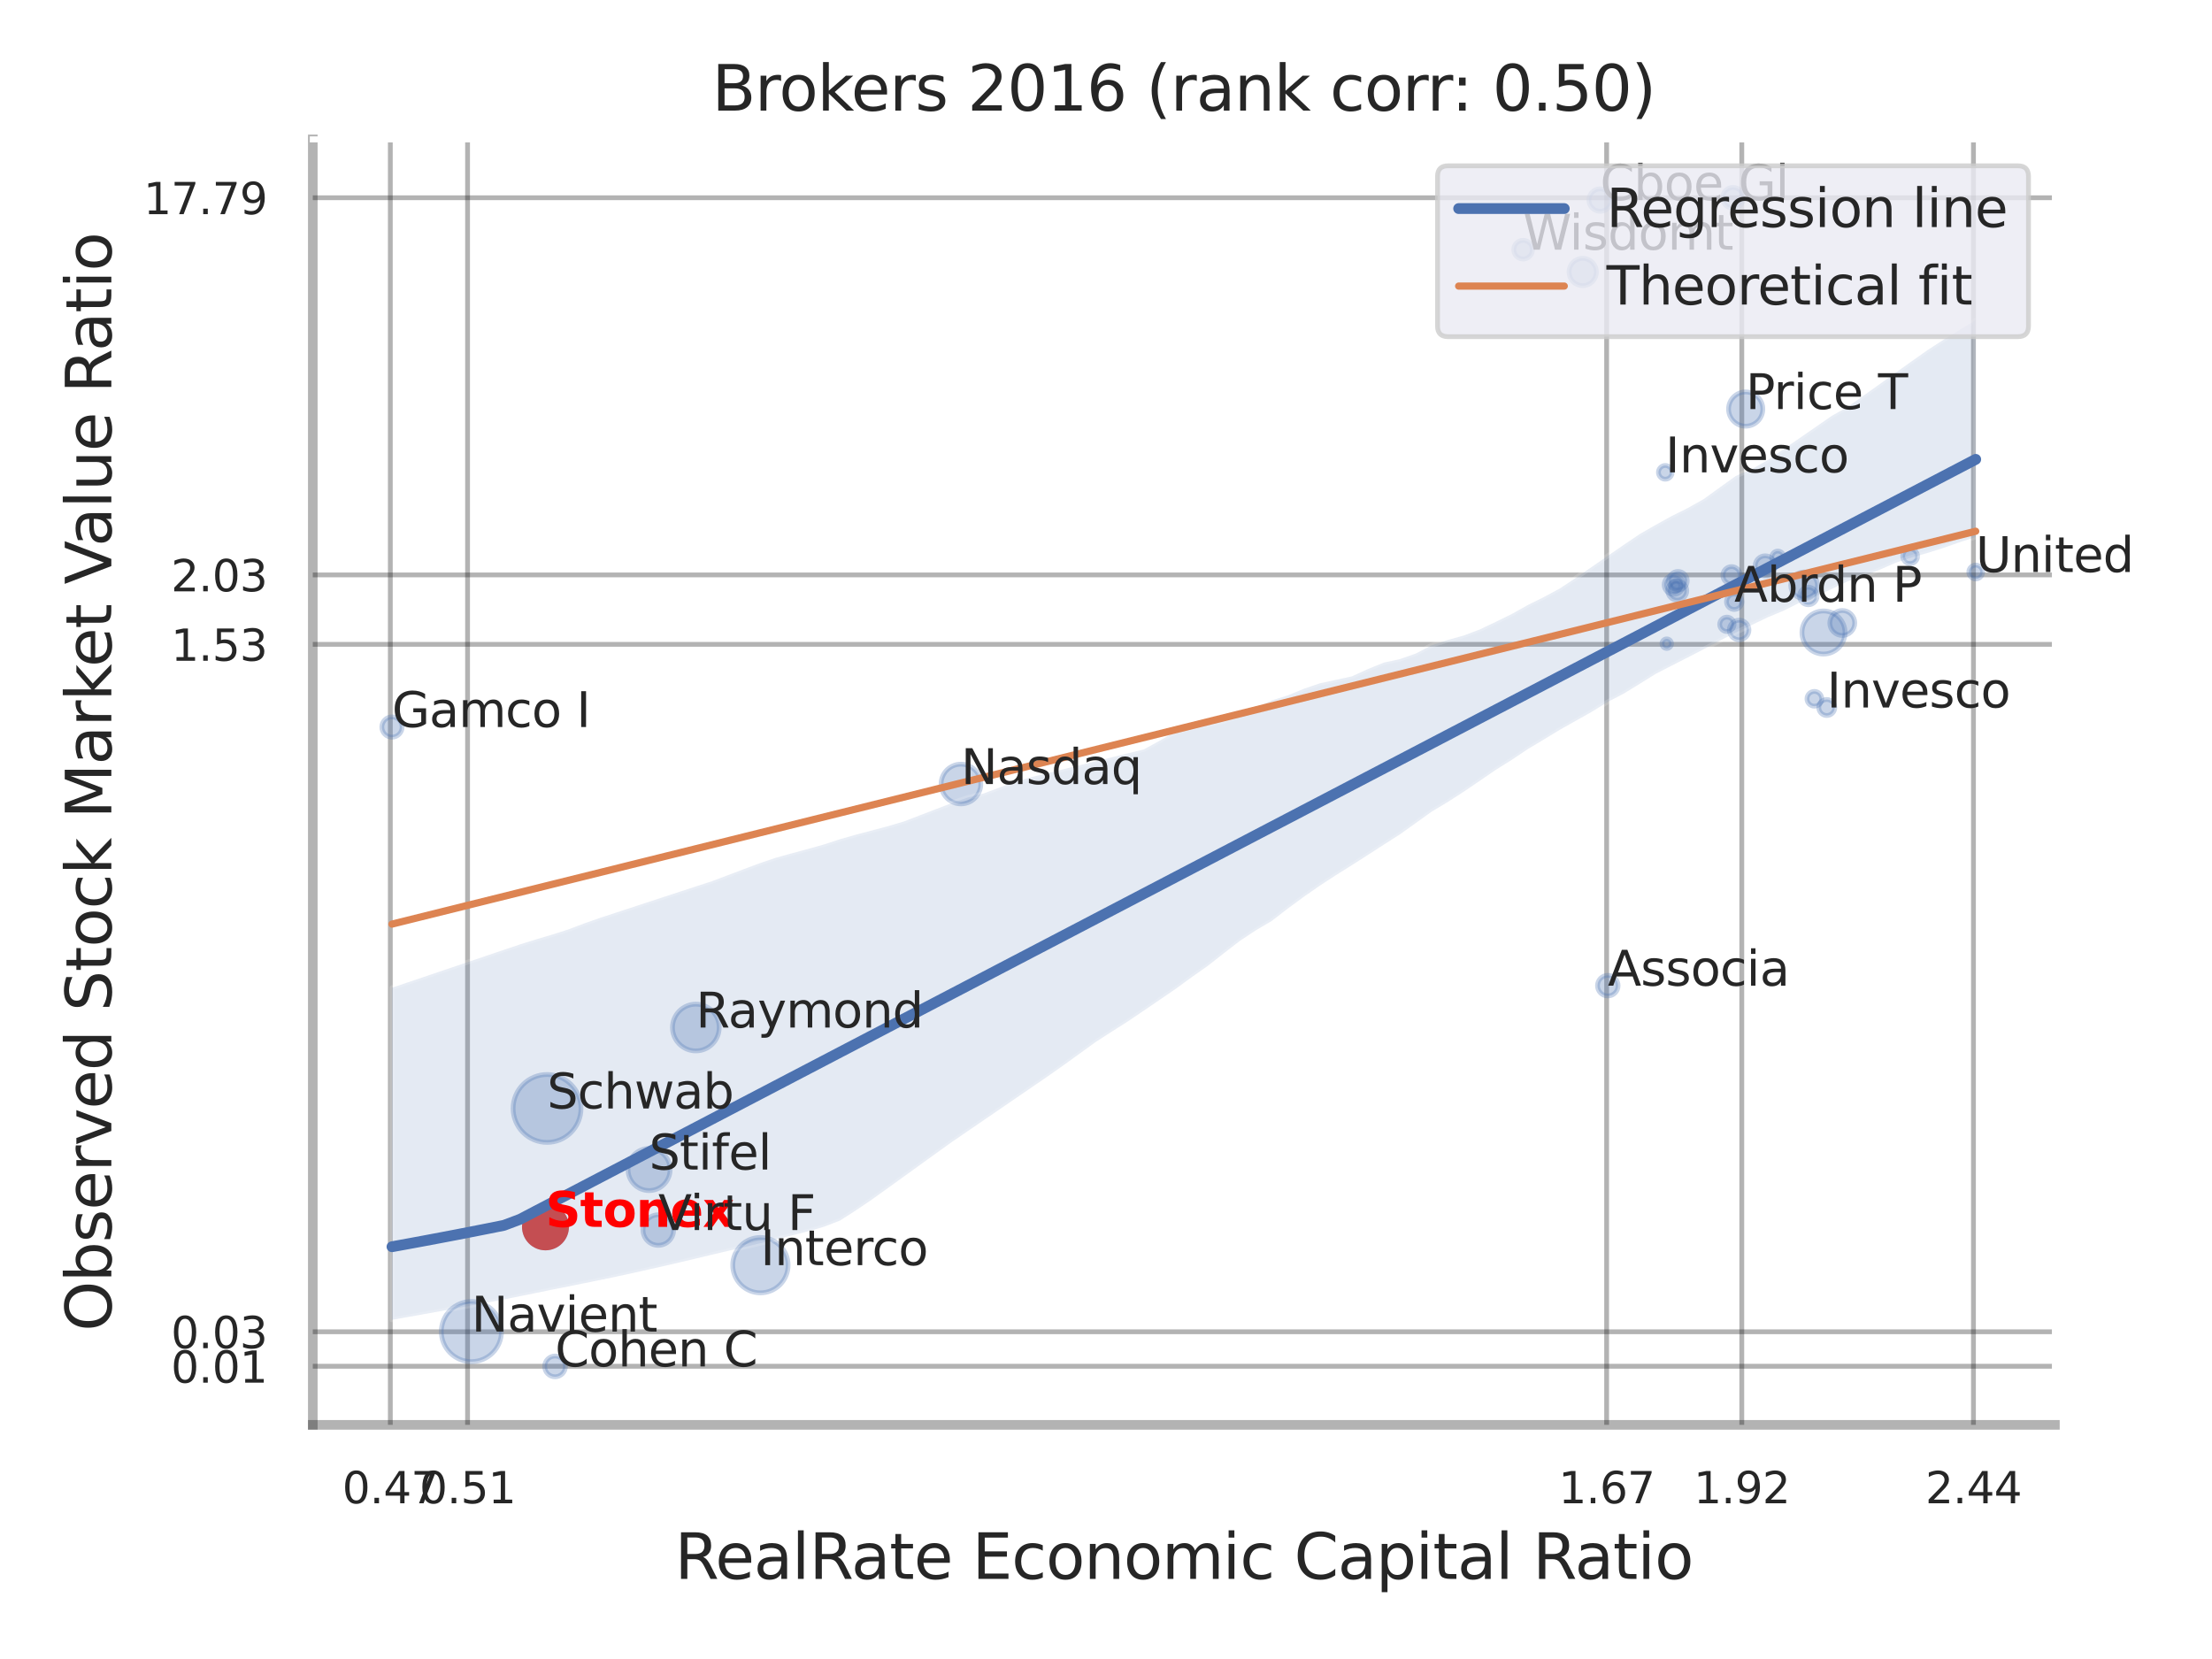 <?xml version="1.0" encoding="utf-8" standalone="no"?>
<!DOCTYPE svg PUBLIC "-//W3C//DTD SVG 1.1//EN"
  "http://www.w3.org/Graphics/SVG/1.1/DTD/svg11.dtd">
<svg xmlns:xlink="http://www.w3.org/1999/xlink" width="460.8pt" height="345.6pt" viewBox="0 0 460.8 345.6" xmlns="http://www.w3.org/2000/svg" version="1.1">
 <defs>
  <style type="text/css">*{stroke-linejoin: round; stroke-linecap: butt}</style>
 </defs>
 <g id="figure_1">
  <g id="patch_1">
   <path d="M 0 345.6 
L 460.8 345.6 
L 460.8 0 
L 0 0 
z
" style="fill: #ffffff"/>
  </g>
  <g id="axes_1">
   <g id="patch_2">
    <path d="M 65.16 296.82 
L 428.073 296.82 
L 428.073 29.04 
L 65.16 29.04 
z
" style="fill: #ffffff"/>
   </g>
   <g id="matplotlib.axis_1">
    <g id="xtick_1">
     <g id="line2d_1">
      <path d="M 81.312 296.82 
L 81.312 29.04 
" clip-path="url(#p614e25507f)" style="fill: none; stroke: #000000; stroke-opacity: 0.3; stroke-linecap: round"/>
     </g>
     <g id="text_1">
      <!-- 0.47 -->
      <g style="fill: #262626" transform="translate(71.293 313.159) scale(0.09 -0.09)">
       <defs>
        <path id="DejaVuSans-30" d="M 2034 4250 
Q 1547 4250 1301 3770 
Q 1056 3291 1056 2328 
Q 1056 1369 1301 889 
Q 1547 409 2034 409 
Q 2525 409 2770 889 
Q 3016 1369 3016 2328 
Q 3016 3291 2770 3770 
Q 2525 4250 2034 4250 
z
M 2034 4750 
Q 2819 4750 3233 4129 
Q 3647 3509 3647 2328 
Q 3647 1150 3233 529 
Q 2819 -91 2034 -91 
Q 1250 -91 836 529 
Q 422 1150 422 2328 
Q 422 3509 836 4129 
Q 1250 4750 2034 4750 
z
" transform="scale(0.016)"/>
        <path id="DejaVuSans-2e" d="M 684 794 
L 1344 794 
L 1344 0 
L 684 0 
L 684 794 
z
" transform="scale(0.016)"/>
        <path id="DejaVuSans-34" d="M 2419 4116 
L 825 1625 
L 2419 1625 
L 2419 4116 
z
M 2253 4666 
L 3047 4666 
L 3047 1625 
L 3713 1625 
L 3713 1100 
L 3047 1100 
L 3047 0 
L 2419 0 
L 2419 1100 
L 313 1100 
L 313 1709 
L 2253 4666 
z
" transform="scale(0.016)"/>
        <path id="DejaVuSans-37" d="M 525 4666 
L 3525 4666 
L 3525 4397 
L 1831 0 
L 1172 0 
L 2766 4134 
L 525 4134 
L 525 4666 
z
" transform="scale(0.016)"/>
       </defs>
       <use xlink:href="#DejaVuSans-30"/>
       <use xlink:href="#DejaVuSans-2e" x="63.623"/>
       <use xlink:href="#DejaVuSans-34" x="95.41"/>
       <use xlink:href="#DejaVuSans-37" x="159.033"/>
      </g>
     </g>
    </g>
    <g id="xtick_2">
     <g id="line2d_2">
      <path d="M 97.4 296.82 
L 97.4 29.04 
" clip-path="url(#p614e25507f)" style="fill: none; stroke: #000000; stroke-opacity: 0.3; stroke-linecap: round"/>
     </g>
     <g id="text_2">
      <!-- 0.51 -->
      <g style="fill: #262626" transform="translate(87.38 313.159) scale(0.09 -0.09)">
       <defs>
        <path id="DejaVuSans-35" d="M 691 4666 
L 3169 4666 
L 3169 4134 
L 1269 4134 
L 1269 2991 
Q 1406 3038 1543 3061 
Q 1681 3084 1819 3084 
Q 2600 3084 3056 2656 
Q 3513 2228 3513 1497 
Q 3513 744 3044 326 
Q 2575 -91 1722 -91 
Q 1428 -91 1123 -41 
Q 819 9 494 109 
L 494 744 
Q 775 591 1075 516 
Q 1375 441 1709 441 
Q 2250 441 2565 725 
Q 2881 1009 2881 1497 
Q 2881 1984 2565 2268 
Q 2250 2553 1709 2553 
Q 1456 2553 1204 2497 
Q 953 2441 691 2322 
L 691 4666 
z
" transform="scale(0.016)"/>
        <path id="DejaVuSans-31" d="M 794 531 
L 1825 531 
L 1825 4091 
L 703 3866 
L 703 4441 
L 1819 4666 
L 2450 4666 
L 2450 531 
L 3481 531 
L 3481 0 
L 794 0 
L 794 531 
z
" transform="scale(0.016)"/>
       </defs>
       <use xlink:href="#DejaVuSans-30"/>
       <use xlink:href="#DejaVuSans-2e" x="63.623"/>
       <use xlink:href="#DejaVuSans-35" x="95.41"/>
       <use xlink:href="#DejaVuSans-31" x="159.033"/>
      </g>
     </g>
    </g>
    <g id="xtick_3">
     <g id="line2d_3">
      <path d="M 334.692 296.82 
L 334.692 29.04 
" clip-path="url(#p614e25507f)" style="fill: none; stroke: #000000; stroke-opacity: 0.3; stroke-linecap: round"/>
     </g>
     <g id="text_3">
      <!-- 1.67 -->
      <g style="fill: #262626" transform="translate(324.672 313.159) scale(0.09 -0.09)">
       <defs>
        <path id="DejaVuSans-36" d="M 2113 2584 
Q 1688 2584 1439 2293 
Q 1191 2003 1191 1497 
Q 1191 994 1439 701 
Q 1688 409 2113 409 
Q 2538 409 2786 701 
Q 3034 994 3034 1497 
Q 3034 2003 2786 2293 
Q 2538 2584 2113 2584 
z
M 3366 4563 
L 3366 3988 
Q 3128 4100 2886 4159 
Q 2644 4219 2406 4219 
Q 1781 4219 1451 3797 
Q 1122 3375 1075 2522 
Q 1259 2794 1537 2939 
Q 1816 3084 2150 3084 
Q 2853 3084 3261 2657 
Q 3669 2231 3669 1497 
Q 3669 778 3244 343 
Q 2819 -91 2113 -91 
Q 1303 -91 875 529 
Q 447 1150 447 2328 
Q 447 3434 972 4092 
Q 1497 4750 2381 4750 
Q 2619 4750 2861 4703 
Q 3103 4656 3366 4563 
z
" transform="scale(0.016)"/>
       </defs>
       <use xlink:href="#DejaVuSans-31"/>
       <use xlink:href="#DejaVuSans-2e" x="63.623"/>
       <use xlink:href="#DejaVuSans-36" x="95.41"/>
       <use xlink:href="#DejaVuSans-37" x="159.033"/>
      </g>
     </g>
    </g>
    <g id="xtick_4">
     <g id="line2d_4">
      <path d="M 362.845 296.82 
L 362.845 29.04 
" clip-path="url(#p614e25507f)" style="fill: none; stroke: #000000; stroke-opacity: 0.3; stroke-linecap: round"/>
     </g>
     <g id="text_4">
      <!-- 1.92 -->
      <g style="fill: #262626" transform="translate(352.826 313.159) scale(0.09 -0.09)">
       <defs>
        <path id="DejaVuSans-39" d="M 703 97 
L 703 672 
Q 941 559 1184 500 
Q 1428 441 1663 441 
Q 2288 441 2617 861 
Q 2947 1281 2994 2138 
Q 2813 1869 2534 1725 
Q 2256 1581 1919 1581 
Q 1219 1581 811 2004 
Q 403 2428 403 3163 
Q 403 3881 828 4315 
Q 1253 4750 1959 4750 
Q 2769 4750 3195 4129 
Q 3622 3509 3622 2328 
Q 3622 1225 3098 567 
Q 2575 -91 1691 -91 
Q 1453 -91 1209 -44 
Q 966 3 703 97 
z
M 1959 2075 
Q 2384 2075 2632 2365 
Q 2881 2656 2881 3163 
Q 2881 3666 2632 3958 
Q 2384 4250 1959 4250 
Q 1534 4250 1286 3958 
Q 1038 3666 1038 3163 
Q 1038 2656 1286 2365 
Q 1534 2075 1959 2075 
z
" transform="scale(0.016)"/>
        <path id="DejaVuSans-32" d="M 1228 531 
L 3431 531 
L 3431 0 
L 469 0 
L 469 531 
Q 828 903 1448 1529 
Q 2069 2156 2228 2338 
Q 2531 2678 2651 2914 
Q 2772 3150 2772 3378 
Q 2772 3750 2511 3984 
Q 2250 4219 1831 4219 
Q 1534 4219 1204 4116 
Q 875 4013 500 3803 
L 500 4441 
Q 881 4594 1212 4672 
Q 1544 4750 1819 4750 
Q 2544 4750 2975 4387 
Q 3406 4025 3406 3419 
Q 3406 3131 3298 2873 
Q 3191 2616 2906 2266 
Q 2828 2175 2409 1742 
Q 1991 1309 1228 531 
z
" transform="scale(0.016)"/>
       </defs>
       <use xlink:href="#DejaVuSans-31"/>
       <use xlink:href="#DejaVuSans-2e" x="63.623"/>
       <use xlink:href="#DejaVuSans-39" x="95.41"/>
       <use xlink:href="#DejaVuSans-32" x="159.033"/>
      </g>
     </g>
    </g>
    <g id="xtick_5">
     <g id="line2d_5">
      <path d="M 411.108 296.82 
L 411.108 29.04 
" clip-path="url(#p614e25507f)" style="fill: none; stroke: #000000; stroke-opacity: 0.3; stroke-linecap: round"/>
     </g>
     <g id="text_5">
      <!-- 2.44 -->
      <g style="fill: #262626" transform="translate(401.089 313.159) scale(0.09 -0.09)">
       <use xlink:href="#DejaVuSans-32"/>
       <use xlink:href="#DejaVuSans-2e" x="63.623"/>
       <use xlink:href="#DejaVuSans-34" x="95.41"/>
       <use xlink:href="#DejaVuSans-34" x="159.033"/>
      </g>
     </g>
    </g>
    <g id="xtick_6"/>
    <g id="xtick_7"/>
    <g id="xtick_8"/>
    <g id="text_6">
     <!-- RealRate Economic Capital Ratio -->
     <g style="fill: #262626" transform="translate(140.563 328.908) scale(0.13 -0.13)">
      <defs>
       <path id="DejaVuSans-52" d="M 2841 2188 
Q 3044 2119 3236 1894 
Q 3428 1669 3622 1275 
L 4263 0 
L 3584 0 
L 2988 1197 
Q 2756 1666 2539 1819 
Q 2322 1972 1947 1972 
L 1259 1972 
L 1259 0 
L 628 0 
L 628 4666 
L 2053 4666 
Q 2853 4666 3247 4331 
Q 3641 3997 3641 3322 
Q 3641 2881 3436 2590 
Q 3231 2300 2841 2188 
z
M 1259 4147 
L 1259 2491 
L 2053 2491 
Q 2509 2491 2742 2702 
Q 2975 2913 2975 3322 
Q 2975 3731 2742 3939 
Q 2509 4147 2053 4147 
L 1259 4147 
z
" transform="scale(0.016)"/>
       <path id="DejaVuSans-65" d="M 3597 1894 
L 3597 1613 
L 953 1613 
Q 991 1019 1311 708 
Q 1631 397 2203 397 
Q 2534 397 2845 478 
Q 3156 559 3463 722 
L 3463 178 
Q 3153 47 2828 -22 
Q 2503 -91 2169 -91 
Q 1331 -91 842 396 
Q 353 884 353 1716 
Q 353 2575 817 3079 
Q 1281 3584 2069 3584 
Q 2775 3584 3186 3129 
Q 3597 2675 3597 1894 
z
M 3022 2063 
Q 3016 2534 2758 2815 
Q 2500 3097 2075 3097 
Q 1594 3097 1305 2825 
Q 1016 2553 972 2059 
L 3022 2063 
z
" transform="scale(0.016)"/>
       <path id="DejaVuSans-61" d="M 2194 1759 
Q 1497 1759 1228 1600 
Q 959 1441 959 1056 
Q 959 750 1161 570 
Q 1363 391 1709 391 
Q 2188 391 2477 730 
Q 2766 1069 2766 1631 
L 2766 1759 
L 2194 1759 
z
M 3341 1997 
L 3341 0 
L 2766 0 
L 2766 531 
Q 2569 213 2275 61 
Q 1981 -91 1556 -91 
Q 1019 -91 701 211 
Q 384 513 384 1019 
Q 384 1609 779 1909 
Q 1175 2209 1959 2209 
L 2766 2209 
L 2766 2266 
Q 2766 2663 2505 2880 
Q 2244 3097 1772 3097 
Q 1472 3097 1187 3025 
Q 903 2953 641 2809 
L 641 3341 
Q 956 3463 1253 3523 
Q 1550 3584 1831 3584 
Q 2591 3584 2966 3190 
Q 3341 2797 3341 1997 
z
" transform="scale(0.016)"/>
       <path id="DejaVuSans-6c" d="M 603 4863 
L 1178 4863 
L 1178 0 
L 603 0 
L 603 4863 
z
" transform="scale(0.016)"/>
       <path id="DejaVuSans-74" d="M 1172 4494 
L 1172 3500 
L 2356 3500 
L 2356 3053 
L 1172 3053 
L 1172 1153 
Q 1172 725 1289 603 
Q 1406 481 1766 481 
L 2356 481 
L 2356 0 
L 1766 0 
Q 1100 0 847 248 
Q 594 497 594 1153 
L 594 3053 
L 172 3053 
L 172 3500 
L 594 3500 
L 594 4494 
L 1172 4494 
z
" transform="scale(0.016)"/>
       <path id="DejaVuSans-20" transform="scale(0.016)"/>
       <path id="DejaVuSans-45" d="M 628 4666 
L 3578 4666 
L 3578 4134 
L 1259 4134 
L 1259 2753 
L 3481 2753 
L 3481 2222 
L 1259 2222 
L 1259 531 
L 3634 531 
L 3634 0 
L 628 0 
L 628 4666 
z
" transform="scale(0.016)"/>
       <path id="DejaVuSans-63" d="M 3122 3366 
L 3122 2828 
Q 2878 2963 2633 3030 
Q 2388 3097 2138 3097 
Q 1578 3097 1268 2742 
Q 959 2388 959 1747 
Q 959 1106 1268 751 
Q 1578 397 2138 397 
Q 2388 397 2633 464 
Q 2878 531 3122 666 
L 3122 134 
Q 2881 22 2623 -34 
Q 2366 -91 2075 -91 
Q 1284 -91 818 406 
Q 353 903 353 1747 
Q 353 2603 823 3093 
Q 1294 3584 2113 3584 
Q 2378 3584 2631 3529 
Q 2884 3475 3122 3366 
z
" transform="scale(0.016)"/>
       <path id="DejaVuSans-6f" d="M 1959 3097 
Q 1497 3097 1228 2736 
Q 959 2375 959 1747 
Q 959 1119 1226 758 
Q 1494 397 1959 397 
Q 2419 397 2687 759 
Q 2956 1122 2956 1747 
Q 2956 2369 2687 2733 
Q 2419 3097 1959 3097 
z
M 1959 3584 
Q 2709 3584 3137 3096 
Q 3566 2609 3566 1747 
Q 3566 888 3137 398 
Q 2709 -91 1959 -91 
Q 1206 -91 779 398 
Q 353 888 353 1747 
Q 353 2609 779 3096 
Q 1206 3584 1959 3584 
z
" transform="scale(0.016)"/>
       <path id="DejaVuSans-6e" d="M 3513 2113 
L 3513 0 
L 2938 0 
L 2938 2094 
Q 2938 2591 2744 2837 
Q 2550 3084 2163 3084 
Q 1697 3084 1428 2787 
Q 1159 2491 1159 1978 
L 1159 0 
L 581 0 
L 581 3500 
L 1159 3500 
L 1159 2956 
Q 1366 3272 1645 3428 
Q 1925 3584 2291 3584 
Q 2894 3584 3203 3211 
Q 3513 2838 3513 2113 
z
" transform="scale(0.016)"/>
       <path id="DejaVuSans-6d" d="M 3328 2828 
Q 3544 3216 3844 3400 
Q 4144 3584 4550 3584 
Q 5097 3584 5394 3201 
Q 5691 2819 5691 2113 
L 5691 0 
L 5113 0 
L 5113 2094 
Q 5113 2597 4934 2840 
Q 4756 3084 4391 3084 
Q 3944 3084 3684 2787 
Q 3425 2491 3425 1978 
L 3425 0 
L 2847 0 
L 2847 2094 
Q 2847 2600 2669 2842 
Q 2491 3084 2119 3084 
Q 1678 3084 1418 2786 
Q 1159 2488 1159 1978 
L 1159 0 
L 581 0 
L 581 3500 
L 1159 3500 
L 1159 2956 
Q 1356 3278 1631 3431 
Q 1906 3584 2284 3584 
Q 2666 3584 2933 3390 
Q 3200 3197 3328 2828 
z
" transform="scale(0.016)"/>
       <path id="DejaVuSans-69" d="M 603 3500 
L 1178 3500 
L 1178 0 
L 603 0 
L 603 3500 
z
M 603 4863 
L 1178 4863 
L 1178 4134 
L 603 4134 
L 603 4863 
z
" transform="scale(0.016)"/>
       <path id="DejaVuSans-43" d="M 4122 4306 
L 4122 3641 
Q 3803 3938 3442 4084 
Q 3081 4231 2675 4231 
Q 1875 4231 1450 3742 
Q 1025 3253 1025 2328 
Q 1025 1406 1450 917 
Q 1875 428 2675 428 
Q 3081 428 3442 575 
Q 3803 722 4122 1019 
L 4122 359 
Q 3791 134 3420 21 
Q 3050 -91 2638 -91 
Q 1578 -91 968 557 
Q 359 1206 359 2328 
Q 359 3453 968 4101 
Q 1578 4750 2638 4750 
Q 3056 4750 3426 4639 
Q 3797 4528 4122 4306 
z
" transform="scale(0.016)"/>
       <path id="DejaVuSans-70" d="M 1159 525 
L 1159 -1331 
L 581 -1331 
L 581 3500 
L 1159 3500 
L 1159 2969 
Q 1341 3281 1617 3432 
Q 1894 3584 2278 3584 
Q 2916 3584 3314 3078 
Q 3713 2572 3713 1747 
Q 3713 922 3314 415 
Q 2916 -91 2278 -91 
Q 1894 -91 1617 61 
Q 1341 213 1159 525 
z
M 3116 1747 
Q 3116 2381 2855 2742 
Q 2594 3103 2138 3103 
Q 1681 3103 1420 2742 
Q 1159 2381 1159 1747 
Q 1159 1113 1420 752 
Q 1681 391 2138 391 
Q 2594 391 2855 752 
Q 3116 1113 3116 1747 
z
" transform="scale(0.016)"/>
      </defs>
      <use xlink:href="#DejaVuSans-52"/>
      <use xlink:href="#DejaVuSans-65" x="64.982"/>
      <use xlink:href="#DejaVuSans-61" x="126.506"/>
      <use xlink:href="#DejaVuSans-6c" x="187.785"/>
      <use xlink:href="#DejaVuSans-52" x="215.568"/>
      <use xlink:href="#DejaVuSans-61" x="282.801"/>
      <use xlink:href="#DejaVuSans-74" x="344.08"/>
      <use xlink:href="#DejaVuSans-65" x="383.289"/>
      <use xlink:href="#DejaVuSans-20" x="444.812"/>
      <use xlink:href="#DejaVuSans-45" x="476.6"/>
      <use xlink:href="#DejaVuSans-63" x="539.783"/>
      <use xlink:href="#DejaVuSans-6f" x="594.764"/>
      <use xlink:href="#DejaVuSans-6e" x="655.945"/>
      <use xlink:href="#DejaVuSans-6f" x="719.324"/>
      <use xlink:href="#DejaVuSans-6d" x="780.506"/>
      <use xlink:href="#DejaVuSans-69" x="877.918"/>
      <use xlink:href="#DejaVuSans-63" x="905.701"/>
      <use xlink:href="#DejaVuSans-20" x="960.682"/>
      <use xlink:href="#DejaVuSans-43" x="992.469"/>
      <use xlink:href="#DejaVuSans-61" x="1062.293"/>
      <use xlink:href="#DejaVuSans-70" x="1123.572"/>
      <use xlink:href="#DejaVuSans-69" x="1187.049"/>
      <use xlink:href="#DejaVuSans-74" x="1214.832"/>
      <use xlink:href="#DejaVuSans-61" x="1254.041"/>
      <use xlink:href="#DejaVuSans-6c" x="1315.32"/>
      <use xlink:href="#DejaVuSans-20" x="1343.104"/>
      <use xlink:href="#DejaVuSans-52" x="1374.891"/>
      <use xlink:href="#DejaVuSans-61" x="1442.123"/>
      <use xlink:href="#DejaVuSans-74" x="1503.402"/>
      <use xlink:href="#DejaVuSans-69" x="1542.611"/>
      <use xlink:href="#DejaVuSans-6f" x="1570.395"/>
     </g>
    </g>
   </g>
   <g id="matplotlib.axis_2">
    <g id="ytick_1">
     <g id="line2d_6">
      <path d="M 65.16 284.616 
L 428.073 284.616 
" clip-path="url(#p614e25507f)" style="fill: none; stroke: #000000; stroke-opacity: 0.3; stroke-linecap: round"/>
     </g>
     <g id="text_7">
      <!-- 0.01 -->
      <g style="fill: #262626" transform="translate(35.621 288.035) scale(0.09 -0.09)">
       <use xlink:href="#DejaVuSans-30"/>
       <use xlink:href="#DejaVuSans-2e" x="63.623"/>
       <use xlink:href="#DejaVuSans-30" x="95.41"/>
       <use xlink:href="#DejaVuSans-31" x="159.033"/>
      </g>
     </g>
    </g>
    <g id="ytick_2">
     <g id="line2d_7">
      <path d="M 65.16 277.433 
L 428.073 277.433 
" clip-path="url(#p614e25507f)" style="fill: none; stroke: #000000; stroke-opacity: 0.3; stroke-linecap: round"/>
     </g>
     <g id="text_8">
      <!-- 0.03 -->
      <g style="fill: #262626" transform="translate(35.621 280.853) scale(0.09 -0.09)">
       <defs>
        <path id="DejaVuSans-33" d="M 2597 2516 
Q 3050 2419 3304 2112 
Q 3559 1806 3559 1356 
Q 3559 666 3084 287 
Q 2609 -91 1734 -91 
Q 1441 -91 1130 -33 
Q 819 25 488 141 
L 488 750 
Q 750 597 1062 519 
Q 1375 441 1716 441 
Q 2309 441 2620 675 
Q 2931 909 2931 1356 
Q 2931 1769 2642 2001 
Q 2353 2234 1838 2234 
L 1294 2234 
L 1294 2753 
L 1863 2753 
Q 2328 2753 2575 2939 
Q 2822 3125 2822 3475 
Q 2822 3834 2567 4026 
Q 2313 4219 1838 4219 
Q 1578 4219 1281 4162 
Q 984 4106 628 3988 
L 628 4550 
Q 988 4650 1302 4700 
Q 1616 4750 1894 4750 
Q 2613 4750 3031 4423 
Q 3450 4097 3450 3541 
Q 3450 3153 3228 2886 
Q 3006 2619 2597 2516 
z
" transform="scale(0.016)"/>
       </defs>
       <use xlink:href="#DejaVuSans-30"/>
       <use xlink:href="#DejaVuSans-2e" x="63.623"/>
       <use xlink:href="#DejaVuSans-30" x="95.41"/>
       <use xlink:href="#DejaVuSans-33" x="159.033"/>
      </g>
     </g>
    </g>
    <g id="ytick_3">
     <g id="line2d_8">
      <path d="M 65.16 134.229 
L 428.073 134.229 
" clip-path="url(#p614e25507f)" style="fill: none; stroke: #000000; stroke-opacity: 0.3; stroke-linecap: round"/>
     </g>
     <g id="text_9">
      <!-- 1.53 -->
      <g style="fill: #262626" transform="translate(35.621 137.648) scale(0.09 -0.09)">
       <use xlink:href="#DejaVuSans-31"/>
       <use xlink:href="#DejaVuSans-2e" x="63.623"/>
       <use xlink:href="#DejaVuSans-35" x="95.41"/>
       <use xlink:href="#DejaVuSans-33" x="159.033"/>
      </g>
     </g>
    </g>
    <g id="ytick_4">
     <g id="line2d_9">
      <path d="M 65.16 119.763 
L 428.073 119.763 
" clip-path="url(#p614e25507f)" style="fill: none; stroke: #000000; stroke-opacity: 0.3; stroke-linecap: round"/>
     </g>
     <g id="text_10">
      <!-- 2.03 -->
      <g style="fill: #262626" transform="translate(35.621 123.182) scale(0.09 -0.09)">
       <use xlink:href="#DejaVuSans-32"/>
       <use xlink:href="#DejaVuSans-2e" x="63.623"/>
       <use xlink:href="#DejaVuSans-30" x="95.41"/>
       <use xlink:href="#DejaVuSans-33" x="159.033"/>
      </g>
     </g>
    </g>
    <g id="ytick_5">
     <g id="line2d_10">
      <path d="M 65.16 41.193 
L 428.073 41.193 
" clip-path="url(#p614e25507f)" style="fill: none; stroke: #000000; stroke-opacity: 0.3; stroke-linecap: round"/>
     </g>
     <g id="text_11">
      <!-- 17.79 -->
      <g style="fill: #262626" transform="translate(29.895 44.612) scale(0.09 -0.09)">
       <use xlink:href="#DejaVuSans-31"/>
       <use xlink:href="#DejaVuSans-37" x="63.623"/>
       <use xlink:href="#DejaVuSans-2e" x="127.246"/>
       <use xlink:href="#DejaVuSans-37" x="159.033"/>
       <use xlink:href="#DejaVuSans-39" x="222.656"/>
      </g>
     </g>
    </g>
    <g id="ytick_6"/>
    <g id="ytick_7"/>
    <g id="ytick_8"/>
    <g id="text_12">
     <!-- Observed Stock Market Value Ratio -->
     <g style="fill: #262626" transform="translate(23.191 277.332) rotate(-90) scale(0.13 -0.13)">
      <defs>
       <path id="DejaVuSans-4f" d="M 2522 4238 
Q 1834 4238 1429 3725 
Q 1025 3213 1025 2328 
Q 1025 1447 1429 934 
Q 1834 422 2522 422 
Q 3209 422 3611 934 
Q 4013 1447 4013 2328 
Q 4013 3213 3611 3725 
Q 3209 4238 2522 4238 
z
M 2522 4750 
Q 3503 4750 4090 4092 
Q 4678 3434 4678 2328 
Q 4678 1225 4090 567 
Q 3503 -91 2522 -91 
Q 1538 -91 948 565 
Q 359 1222 359 2328 
Q 359 3434 948 4092 
Q 1538 4750 2522 4750 
z
" transform="scale(0.016)"/>
       <path id="DejaVuSans-62" d="M 3116 1747 
Q 3116 2381 2855 2742 
Q 2594 3103 2138 3103 
Q 1681 3103 1420 2742 
Q 1159 2381 1159 1747 
Q 1159 1113 1420 752 
Q 1681 391 2138 391 
Q 2594 391 2855 752 
Q 3116 1113 3116 1747 
z
M 1159 2969 
Q 1341 3281 1617 3432 
Q 1894 3584 2278 3584 
Q 2916 3584 3314 3078 
Q 3713 2572 3713 1747 
Q 3713 922 3314 415 
Q 2916 -91 2278 -91 
Q 1894 -91 1617 61 
Q 1341 213 1159 525 
L 1159 0 
L 581 0 
L 581 4863 
L 1159 4863 
L 1159 2969 
z
" transform="scale(0.016)"/>
       <path id="DejaVuSans-73" d="M 2834 3397 
L 2834 2853 
Q 2591 2978 2328 3040 
Q 2066 3103 1784 3103 
Q 1356 3103 1142 2972 
Q 928 2841 928 2578 
Q 928 2378 1081 2264 
Q 1234 2150 1697 2047 
L 1894 2003 
Q 2506 1872 2764 1633 
Q 3022 1394 3022 966 
Q 3022 478 2636 193 
Q 2250 -91 1575 -91 
Q 1294 -91 989 -36 
Q 684 19 347 128 
L 347 722 
Q 666 556 975 473 
Q 1284 391 1588 391 
Q 1994 391 2212 530 
Q 2431 669 2431 922 
Q 2431 1156 2273 1281 
Q 2116 1406 1581 1522 
L 1381 1569 
Q 847 1681 609 1914 
Q 372 2147 372 2553 
Q 372 3047 722 3315 
Q 1072 3584 1716 3584 
Q 2034 3584 2315 3537 
Q 2597 3491 2834 3397 
z
" transform="scale(0.016)"/>
       <path id="DejaVuSans-72" d="M 2631 2963 
Q 2534 3019 2420 3045 
Q 2306 3072 2169 3072 
Q 1681 3072 1420 2755 
Q 1159 2438 1159 1844 
L 1159 0 
L 581 0 
L 581 3500 
L 1159 3500 
L 1159 2956 
Q 1341 3275 1631 3429 
Q 1922 3584 2338 3584 
Q 2397 3584 2469 3576 
Q 2541 3569 2628 3553 
L 2631 2963 
z
" transform="scale(0.016)"/>
       <path id="DejaVuSans-76" d="M 191 3500 
L 800 3500 
L 1894 563 
L 2988 3500 
L 3597 3500 
L 2284 0 
L 1503 0 
L 191 3500 
z
" transform="scale(0.016)"/>
       <path id="DejaVuSans-64" d="M 2906 2969 
L 2906 4863 
L 3481 4863 
L 3481 0 
L 2906 0 
L 2906 525 
Q 2725 213 2448 61 
Q 2172 -91 1784 -91 
Q 1150 -91 751 415 
Q 353 922 353 1747 
Q 353 2572 751 3078 
Q 1150 3584 1784 3584 
Q 2172 3584 2448 3432 
Q 2725 3281 2906 2969 
z
M 947 1747 
Q 947 1113 1208 752 
Q 1469 391 1925 391 
Q 2381 391 2643 752 
Q 2906 1113 2906 1747 
Q 2906 2381 2643 2742 
Q 2381 3103 1925 3103 
Q 1469 3103 1208 2742 
Q 947 2381 947 1747 
z
" transform="scale(0.016)"/>
       <path id="DejaVuSans-53" d="M 3425 4513 
L 3425 3897 
Q 3066 4069 2747 4153 
Q 2428 4238 2131 4238 
Q 1616 4238 1336 4038 
Q 1056 3838 1056 3469 
Q 1056 3159 1242 3001 
Q 1428 2844 1947 2747 
L 2328 2669 
Q 3034 2534 3370 2195 
Q 3706 1856 3706 1288 
Q 3706 609 3251 259 
Q 2797 -91 1919 -91 
Q 1588 -91 1214 -16 
Q 841 59 441 206 
L 441 856 
Q 825 641 1194 531 
Q 1563 422 1919 422 
Q 2459 422 2753 634 
Q 3047 847 3047 1241 
Q 3047 1584 2836 1778 
Q 2625 1972 2144 2069 
L 1759 2144 
Q 1053 2284 737 2584 
Q 422 2884 422 3419 
Q 422 4038 858 4394 
Q 1294 4750 2059 4750 
Q 2388 4750 2728 4690 
Q 3069 4631 3425 4513 
z
" transform="scale(0.016)"/>
       <path id="DejaVuSans-6b" d="M 581 4863 
L 1159 4863 
L 1159 1991 
L 2875 3500 
L 3609 3500 
L 1753 1863 
L 3688 0 
L 2938 0 
L 1159 1709 
L 1159 0 
L 581 0 
L 581 4863 
z
" transform="scale(0.016)"/>
       <path id="DejaVuSans-4d" d="M 628 4666 
L 1569 4666 
L 2759 1491 
L 3956 4666 
L 4897 4666 
L 4897 0 
L 4281 0 
L 4281 4097 
L 3078 897 
L 2444 897 
L 1241 4097 
L 1241 0 
L 628 0 
L 628 4666 
z
" transform="scale(0.016)"/>
       <path id="DejaVuSans-56" d="M 1831 0 
L 50 4666 
L 709 4666 
L 2188 738 
L 3669 4666 
L 4325 4666 
L 2547 0 
L 1831 0 
z
" transform="scale(0.016)"/>
       <path id="DejaVuSans-75" d="M 544 1381 
L 544 3500 
L 1119 3500 
L 1119 1403 
Q 1119 906 1312 657 
Q 1506 409 1894 409 
Q 2359 409 2629 706 
Q 2900 1003 2900 1516 
L 2900 3500 
L 3475 3500 
L 3475 0 
L 2900 0 
L 2900 538 
Q 2691 219 2414 64 
Q 2138 -91 1772 -91 
Q 1169 -91 856 284 
Q 544 659 544 1381 
z
M 1991 3584 
L 1991 3584 
z
" transform="scale(0.016)"/>
      </defs>
      <use xlink:href="#DejaVuSans-4f"/>
      <use xlink:href="#DejaVuSans-62" x="78.711"/>
      <use xlink:href="#DejaVuSans-73" x="142.188"/>
      <use xlink:href="#DejaVuSans-65" x="194.287"/>
      <use xlink:href="#DejaVuSans-72" x="255.811"/>
      <use xlink:href="#DejaVuSans-76" x="296.924"/>
      <use xlink:href="#DejaVuSans-65" x="356.104"/>
      <use xlink:href="#DejaVuSans-64" x="417.627"/>
      <use xlink:href="#DejaVuSans-20" x="481.104"/>
      <use xlink:href="#DejaVuSans-53" x="512.891"/>
      <use xlink:href="#DejaVuSans-74" x="576.367"/>
      <use xlink:href="#DejaVuSans-6f" x="615.576"/>
      <use xlink:href="#DejaVuSans-63" x="676.758"/>
      <use xlink:href="#DejaVuSans-6b" x="731.738"/>
      <use xlink:href="#DejaVuSans-20" x="789.648"/>
      <use xlink:href="#DejaVuSans-4d" x="821.436"/>
      <use xlink:href="#DejaVuSans-61" x="907.715"/>
      <use xlink:href="#DejaVuSans-72" x="968.994"/>
      <use xlink:href="#DejaVuSans-6b" x="1010.107"/>
      <use xlink:href="#DejaVuSans-65" x="1064.393"/>
      <use xlink:href="#DejaVuSans-74" x="1125.916"/>
      <use xlink:href="#DejaVuSans-20" x="1165.125"/>
      <use xlink:href="#DejaVuSans-56" x="1196.912"/>
      <use xlink:href="#DejaVuSans-61" x="1257.57"/>
      <use xlink:href="#DejaVuSans-6c" x="1318.85"/>
      <use xlink:href="#DejaVuSans-75" x="1346.633"/>
      <use xlink:href="#DejaVuSans-65" x="1410.012"/>
      <use xlink:href="#DejaVuSans-20" x="1471.535"/>
      <use xlink:href="#DejaVuSans-52" x="1503.322"/>
      <use xlink:href="#DejaVuSans-61" x="1570.555"/>
      <use xlink:href="#DejaVuSans-74" x="1631.834"/>
      <use xlink:href="#DejaVuSans-69" x="1671.043"/>
      <use xlink:href="#DejaVuSans-6f" x="1698.826"/>
     </g>
    </g>
   </g>
   <g id="PathCollection_1">
    <path d="M 113.96 237.982 
C 115.835 237.982 117.634 237.237 118.96 235.911 
C 120.286 234.585 121.031 232.786 121.031 230.911 
C 121.031 229.036 120.286 227.237 118.96 225.911 
C 117.634 224.585 115.835 223.84 113.96 223.84 
C 112.085 223.84 110.286 224.585 108.96 225.911 
C 107.634 227.237 106.889 229.036 106.889 230.911 
C 106.889 232.786 107.634 234.585 108.96 235.911 
C 110.286 237.237 112.085 237.982 113.96 237.982 
z
" clip-path="url(#p614e25507f)" style="fill: #4c72b0; fill-opacity: 0.3; stroke: #4c72b0; stroke-opacity: 0.3"/>
    <path d="M 329.707 59.511 
C 330.463 59.511 331.188 59.21 331.722 58.676 
C 332.257 58.141 332.557 57.416 332.557 56.66 
C 332.557 55.904 332.257 55.179 331.722 54.645 
C 331.188 54.11 330.463 53.81 329.707 53.81 
C 328.951 53.81 328.226 54.11 327.691 54.645 
C 327.157 55.179 326.857 55.904 326.857 56.66 
C 326.857 57.416 327.157 58.141 327.691 58.676 
C 328.226 59.21 328.951 59.511 329.707 59.511 
z
" clip-path="url(#p614e25507f)" style="fill: #4c72b0; fill-opacity: 0.3; stroke: #4c72b0; stroke-opacity: 0.3"/>
    <path d="M 144.957 218.921 
C 146.248 218.921 147.486 218.408 148.399 217.495 
C 149.312 216.582 149.825 215.344 149.825 214.053 
C 149.825 212.762 149.312 211.523 148.399 210.61 
C 147.486 209.697 146.248 209.185 144.957 209.185 
C 143.666 209.185 142.427 209.697 141.515 210.61 
C 140.602 211.523 140.089 212.762 140.089 214.053 
C 140.089 215.344 140.602 216.582 141.515 217.495 
C 142.427 218.408 143.666 218.921 144.957 218.921 
z
" clip-path="url(#p614e25507f)" style="fill: #4c72b0; fill-opacity: 0.3; stroke: #4c72b0; stroke-opacity: 0.3"/>
    <path d="M 135.214 248.019 
C 136.377 248.019 137.493 247.557 138.315 246.734 
C 139.138 245.912 139.6 244.796 139.6 243.633 
C 139.6 242.469 139.138 241.354 138.315 240.531 
C 137.493 239.709 136.377 239.246 135.214 239.246 
C 134.05 239.246 132.935 239.709 132.112 240.531 
C 131.29 241.354 130.827 242.469 130.827 243.633 
C 130.827 244.796 131.29 245.912 132.112 246.734 
C 132.935 247.557 134.05 248.019 135.214 248.019 
z
" clip-path="url(#p614e25507f)" style="fill: #4c72b0; fill-opacity: 0.3; stroke: #4c72b0; stroke-opacity: 0.3"/>
    <path d="M 317.289 53.962 
C 317.807 53.962 318.303 53.756 318.67 53.39 
C 319.036 53.024 319.241 52.528 319.241 52.01 
C 319.241 51.492 319.036 50.996 318.67 50.63 
C 318.303 50.264 317.807 50.058 317.289 50.058 
C 316.772 50.058 316.275 50.264 315.909 50.63 
C 315.543 50.996 315.337 51.492 315.337 52.01 
C 315.337 52.528 315.543 53.024 315.909 53.39 
C 316.275 53.756 316.772 53.962 317.289 53.962 
z
" clip-path="url(#p614e25507f)" style="fill: #4c72b0; fill-opacity: 0.3; stroke: #4c72b0; stroke-opacity: 0.3"/>
    <path d="M 113.634 259.966 
C 114.799 259.966 115.916 259.503 116.739 258.68 
C 117.562 257.856 118.025 256.739 118.025 255.575 
C 118.025 254.41 117.562 253.293 116.739 252.47 
C 115.916 251.647 114.799 251.184 113.634 251.184 
C 112.47 251.184 111.353 251.647 110.529 252.47 
C 109.706 253.293 109.243 254.41 109.243 255.575 
C 109.243 256.739 109.706 257.856 110.529 258.68 
C 111.353 259.503 112.47 259.966 113.634 259.966 
z
" clip-path="url(#p614e25507f)" style="fill: #4c72b0; fill-opacity: 0.3; stroke: #4c72b0; stroke-opacity: 0.3"/>
    <path d="M 81.656 153.566 
C 82.216 153.566 82.754 153.344 83.15 152.947 
C 83.546 152.551 83.769 152.014 83.769 151.453 
C 83.769 150.893 83.546 150.356 83.15 149.959 
C 82.754 149.563 82.216 149.341 81.656 149.341 
C 81.096 149.341 80.558 149.563 80.162 149.959 
C 79.766 150.356 79.543 150.893 79.543 151.453 
C 79.543 152.014 79.766 152.551 80.162 152.947 
C 80.558 153.344 81.096 153.566 81.656 153.566 
z
" clip-path="url(#p614e25507f)" style="fill: #4c72b0; fill-opacity: 0.3; stroke: #4c72b0; stroke-opacity: 0.3"/>
    <path d="M 363.658 88.781 
C 364.604 88.781 365.511 88.405 366.18 87.736 
C 366.849 87.067 367.225 86.16 367.225 85.214 
C 367.225 84.268 366.849 83.36 366.18 82.692 
C 365.511 82.023 364.604 81.647 363.658 81.647 
C 362.712 81.647 361.804 82.023 361.136 82.692 
C 360.467 83.36 360.091 84.268 360.091 85.214 
C 360.091 86.16 360.467 87.067 361.136 87.736 
C 361.804 88.405 362.712 88.781 363.658 88.781 
z
" clip-path="url(#p614e25507f)" style="fill: #4c72b0; fill-opacity: 0.3; stroke: #4c72b0; stroke-opacity: 0.3"/>
    <path d="M 200.181 167.461 
C 201.278 167.461 202.33 167.026 203.105 166.25 
C 203.88 165.475 204.316 164.423 204.316 163.327 
C 204.316 162.23 203.88 161.179 203.105 160.403 
C 202.33 159.628 201.278 159.192 200.181 159.192 
C 199.085 159.192 198.033 159.628 197.258 160.403 
C 196.483 161.179 196.047 162.23 196.047 163.327 
C 196.047 164.423 196.483 165.475 197.258 166.25 
C 198.033 167.026 199.085 167.461 200.181 167.461 
z
" clip-path="url(#p614e25507f)" style="fill: #4c72b0; fill-opacity: 0.3; stroke: #4c72b0; stroke-opacity: 0.3"/>
    <path d="M 379.868 136.25 
C 381.058 136.25 382.199 135.777 383.041 134.936 
C 383.882 134.094 384.355 132.953 384.355 131.763 
C 384.355 130.573 383.882 129.431 383.041 128.59 
C 382.199 127.749 381.058 127.276 379.868 127.276 
C 378.678 127.276 377.537 127.749 376.695 128.59 
C 375.854 129.431 375.381 130.573 375.381 131.763 
C 375.381 132.953 375.854 134.094 376.695 134.936 
C 377.537 135.777 378.678 136.25 379.868 136.25 
z
" clip-path="url(#p614e25507f)" style="fill: #4c72b0; fill-opacity: 0.3; stroke: #4c72b0; stroke-opacity: 0.3"/>
    <path d="M 115.627 286.81 
C 116.2 286.81 116.75 286.582 117.156 286.177 
C 117.561 285.771 117.789 285.221 117.789 284.648 
C 117.789 284.075 117.561 283.525 117.156 283.12 
C 116.75 282.714 116.2 282.486 115.627 282.486 
C 115.054 282.486 114.504 282.714 114.098 283.12 
C 113.693 283.525 113.465 284.075 113.465 284.648 
C 113.465 285.221 113.693 285.771 114.098 286.177 
C 114.504 286.582 115.054 286.81 115.627 286.81 
z
" clip-path="url(#p614e25507f)" style="fill: #4c72b0; fill-opacity: 0.3; stroke: #4c72b0; stroke-opacity: 0.3"/>
    <path d="M 361.017 43.382 
C 361.593 43.382 362.145 43.154 362.552 42.747 
C 362.959 42.34 363.188 41.787 363.188 41.212 
C 363.188 40.636 362.959 40.084 362.552 39.677 
C 362.145 39.27 361.593 39.041 361.017 39.041 
C 360.442 39.041 359.89 39.27 359.483 39.677 
C 359.075 40.084 358.847 40.636 358.847 41.212 
C 358.847 41.787 359.075 42.34 359.483 42.747 
C 359.89 43.154 360.442 43.382 361.017 43.382 
z
" clip-path="url(#p614e25507f)" style="fill: #4c72b0; fill-opacity: 0.3; stroke: #4c72b0; stroke-opacity: 0.3"/>
    <path d="M 375.832 124.724 
C 376.57 124.724 377.278 124.431 377.799 123.909 
C 378.321 123.387 378.614 122.68 378.614 121.942 
C 378.614 121.204 378.321 120.496 377.799 119.974 
C 377.278 119.452 376.57 119.159 375.832 119.159 
C 375.094 119.159 374.386 119.452 373.865 119.974 
C 373.343 120.496 373.05 121.204 373.05 121.942 
C 373.05 122.68 373.343 123.387 373.865 123.909 
C 374.386 124.431 375.094 124.724 375.832 124.724 
z
" clip-path="url(#p614e25507f)" style="fill: #4c72b0; fill-opacity: 0.3; stroke: #4c72b0; stroke-opacity: 0.3"/>
    <path d="M 383.781 132.375 
C 384.47 132.375 385.131 132.101 385.618 131.614 
C 386.105 131.127 386.379 130.466 386.379 129.777 
C 386.379 129.088 386.105 128.428 385.618 127.941 
C 385.131 127.453 384.47 127.18 383.781 127.18 
C 383.092 127.18 382.432 127.453 381.944 127.941 
C 381.457 128.428 381.184 129.088 381.184 129.777 
C 381.184 130.466 381.457 131.127 381.944 131.614 
C 382.432 132.101 383.092 132.375 383.781 132.375 
z
" clip-path="url(#p614e25507f)" style="fill: #4c72b0; fill-opacity: 0.3; stroke: #4c72b0; stroke-opacity: 0.3"/>
    <path d="M 333.345 44.021 
C 333.966 44.021 334.562 43.774 335.001 43.335 
C 335.44 42.896 335.687 42.3 335.687 41.679 
C 335.687 41.058 335.44 40.462 335.001 40.022 
C 334.562 39.583 333.966 39.336 333.345 39.336 
C 332.723 39.336 332.128 39.583 331.688 40.022 
C 331.249 40.462 331.002 41.058 331.002 41.679 
C 331.002 42.3 331.249 42.896 331.688 43.335 
C 332.128 43.774 332.723 44.021 333.345 44.021 
z
" clip-path="url(#p614e25507f)" style="fill: #4c72b0; fill-opacity: 0.3; stroke: #4c72b0; stroke-opacity: 0.3"/>
    <path d="M 348.678 123.802 
C 349.207 123.802 349.715 123.592 350.089 123.217 
C 350.463 122.843 350.673 122.336 350.673 121.806 
C 350.673 121.277 350.463 120.77 350.089 120.396 
C 349.715 120.021 349.207 119.811 348.678 119.811 
C 348.149 119.811 347.641 120.021 347.267 120.396 
C 346.893 120.77 346.683 121.277 346.683 121.806 
C 346.683 122.336 346.893 122.843 347.267 123.217 
C 347.641 123.592 348.149 123.802 348.678 123.802 
z
" clip-path="url(#p614e25507f)" style="fill: #4c72b0; fill-opacity: 0.3; stroke: #4c72b0; stroke-opacity: 0.3"/>
    <path d="M 346.911 99.825 
C 347.289 99.825 347.652 99.674 347.919 99.407 
C 348.187 99.14 348.337 98.777 348.337 98.398 
C 348.337 98.02 348.187 97.657 347.919 97.39 
C 347.652 97.123 347.289 96.972 346.911 96.972 
C 346.532 96.972 346.169 97.123 345.902 97.39 
C 345.635 97.657 345.484 98.02 345.484 98.398 
C 345.484 98.777 345.635 99.14 345.902 99.407 
C 346.169 99.674 346.532 99.825 346.911 99.825 
z
" clip-path="url(#p614e25507f)" style="fill: #4c72b0; fill-opacity: 0.3; stroke: #4c72b0; stroke-opacity: 0.3"/>
    <path d="M 376.703 125.979 
C 377.187 125.979 377.651 125.786 377.994 125.444 
C 378.336 125.102 378.529 124.637 378.529 124.153 
C 378.529 123.669 378.336 123.204 377.994 122.862 
C 377.651 122.52 377.187 122.327 376.703 122.327 
C 376.219 122.327 375.754 122.52 375.412 122.862 
C 375.069 123.204 374.877 123.669 374.877 124.153 
C 374.877 124.637 375.069 125.102 375.412 125.444 
C 375.754 125.786 376.219 125.979 376.703 125.979 
z
" clip-path="url(#p614e25507f)" style="fill: #4c72b0; fill-opacity: 0.3; stroke: #4c72b0; stroke-opacity: 0.3"/>
    <path d="M 377.968 147.11 
C 378.376 147.11 378.767 146.948 379.056 146.659 
C 379.345 146.371 379.507 145.979 379.507 145.571 
C 379.507 145.163 379.345 144.771 379.056 144.483 
C 378.767 144.194 378.376 144.032 377.968 144.032 
C 377.559 144.032 377.168 144.194 376.879 144.483 
C 376.591 144.771 376.428 145.163 376.428 145.571 
C 376.428 145.979 376.591 146.371 376.879 146.659 
C 377.168 146.948 377.559 147.11 377.968 147.11 
z
" clip-path="url(#p614e25507f)" style="fill: #4c72b0; fill-opacity: 0.3; stroke: #4c72b0; stroke-opacity: 0.3"/>
    <path d="M 349.412 125.033 
C 349.936 125.033 350.439 124.825 350.809 124.455 
C 351.18 124.084 351.388 123.582 351.388 123.058 
C 351.388 122.534 351.18 122.031 350.809 121.66 
C 350.439 121.29 349.936 121.082 349.412 121.082 
C 348.888 121.082 348.386 121.29 348.015 121.66 
C 347.645 122.031 347.436 122.534 347.436 123.058 
C 347.436 123.582 347.645 124.084 348.015 124.455 
C 348.386 124.825 348.888 125.033 349.412 125.033 
z
" clip-path="url(#p614e25507f)" style="fill: #4c72b0; fill-opacity: 0.3; stroke: #4c72b0; stroke-opacity: 0.3"/>
    <path d="M 380.552 149.053 
C 380.994 149.053 381.418 148.878 381.731 148.565 
C 382.043 148.252 382.219 147.828 382.219 147.386 
C 382.219 146.944 382.043 146.52 381.731 146.207 
C 381.418 145.894 380.994 145.718 380.552 145.718 
C 380.11 145.718 379.685 145.894 379.373 146.207 
C 379.06 146.52 378.884 146.944 378.884 147.386 
C 378.884 147.828 379.06 148.252 379.373 148.565 
C 379.685 148.878 380.11 149.053 380.552 149.053 
z
" clip-path="url(#p614e25507f)" style="fill: #4c72b0; fill-opacity: 0.3; stroke: #4c72b0; stroke-opacity: 0.3"/>
    <path d="M 349.062 123.107 
C 349.345 123.107 349.615 122.995 349.815 122.795 
C 350.014 122.595 350.127 122.325 350.127 122.042 
C 350.127 121.76 350.014 121.489 349.815 121.29 
C 349.615 121.09 349.345 120.978 349.062 120.978 
C 348.78 120.978 348.509 121.09 348.31 121.29 
C 348.11 121.489 347.998 121.76 347.998 122.042 
C 347.998 122.325 348.11 122.595 348.31 122.795 
C 348.509 122.995 348.78 123.107 349.062 123.107 
z
" clip-path="url(#p614e25507f)" style="fill: #4c72b0; fill-opacity: 0.3; stroke: #4c72b0; stroke-opacity: 0.3"/>
    <path d="M 362.294 133.28 
C 362.836 133.28 363.356 133.065 363.74 132.682 
C 364.123 132.298 364.338 131.779 364.338 131.236 
C 364.338 130.694 364.123 130.175 363.74 129.791 
C 363.356 129.408 362.836 129.193 362.294 129.193 
C 361.752 129.193 361.232 129.408 360.849 129.791 
C 360.466 130.175 360.25 130.694 360.25 131.236 
C 360.25 131.779 360.466 132.298 360.849 132.682 
C 361.232 133.065 361.752 133.28 362.294 133.28 
z
" clip-path="url(#p614e25507f)" style="fill: #4c72b0; fill-opacity: 0.3; stroke: #4c72b0; stroke-opacity: 0.3"/>
    <path d="M 370.348 117.304 
C 370.681 117.304 371 117.172 371.235 116.937 
C 371.47 116.702 371.602 116.383 371.602 116.05 
C 371.602 115.718 371.47 115.399 371.235 115.164 
C 371 114.929 370.681 114.796 370.348 114.796 
C 370.016 114.796 369.697 114.929 369.462 115.164 
C 369.226 115.399 369.094 115.718 369.094 116.05 
C 369.094 116.383 369.226 116.702 369.462 116.937 
C 369.697 117.172 370.016 117.304 370.348 117.304 
z
" clip-path="url(#p614e25507f)" style="fill: #4c72b0; fill-opacity: 0.3; stroke: #4c72b0; stroke-opacity: 0.3"/>
    <path d="M 347.212 135.078 
C 347.475 135.078 347.728 134.974 347.914 134.787 
C 348.1 134.601 348.205 134.349 348.205 134.085 
C 348.205 133.822 348.1 133.57 347.914 133.383 
C 347.728 133.197 347.475 133.093 347.212 133.093 
C 346.949 133.093 346.696 133.197 346.51 133.383 
C 346.324 133.57 346.219 133.822 346.219 134.085 
C 346.219 134.349 346.324 134.601 346.51 134.787 
C 346.696 134.974 346.949 135.078 347.212 135.078 
z
" clip-path="url(#p614e25507f)" style="fill: #4c72b0; fill-opacity: 0.3; stroke: #4c72b0; stroke-opacity: 0.3"/>
    <path d="M 359.738 131.553 
C 360.135 131.553 360.516 131.395 360.796 131.115 
C 361.077 130.834 361.234 130.453 361.234 130.057 
C 361.234 129.66 361.077 129.279 360.796 128.999 
C 360.516 128.718 360.135 128.561 359.738 128.561 
C 359.342 128.561 358.961 128.718 358.681 128.999 
C 358.4 129.279 358.242 129.66 358.242 130.057 
C 358.242 130.453 358.4 130.834 358.681 131.115 
C 358.961 131.395 359.342 131.553 359.738 131.553 
z
" clip-path="url(#p614e25507f)" style="fill: #4c72b0; fill-opacity: 0.3; stroke: #4c72b0; stroke-opacity: 0.3"/>
    <path d="M 367.72 119.958 
C 368.273 119.958 368.804 119.738 369.196 119.347 
C 369.587 118.956 369.807 118.425 369.807 117.871 
C 369.807 117.318 369.587 116.787 369.196 116.395 
C 368.804 116.004 368.273 115.784 367.72 115.784 
C 367.166 115.784 366.635 116.004 366.244 116.395 
C 365.853 116.787 365.633 117.318 365.633 117.871 
C 365.633 118.425 365.853 118.956 366.244 119.347 
C 366.635 119.738 367.166 119.958 367.72 119.958 
z
" clip-path="url(#p614e25507f)" style="fill: #4c72b0; fill-opacity: 0.3; stroke: #4c72b0; stroke-opacity: 0.3"/>
    <path d="M 397.914 117.415 
C 398.324 117.415 398.717 117.252 399.007 116.963 
C 399.296 116.673 399.459 116.28 399.459 115.87 
C 399.459 115.461 399.296 115.068 399.007 114.778 
C 398.717 114.488 398.324 114.326 397.914 114.326 
C 397.505 114.326 397.112 114.488 396.822 114.778 
C 396.532 115.068 396.37 115.461 396.37 115.87 
C 396.37 116.28 396.532 116.673 396.822 116.963 
C 397.112 117.252 397.505 117.415 397.914 117.415 
z
" clip-path="url(#p614e25507f)" style="fill: #4c72b0; fill-opacity: 0.3; stroke: #4c72b0; stroke-opacity: 0.3"/>
    <path d="M 360.718 121.661 
C 361.198 121.661 361.658 121.47 361.998 121.13 
C 362.337 120.791 362.528 120.33 362.528 119.85 
C 362.528 119.37 362.337 118.909 361.998 118.57 
C 361.658 118.23 361.198 118.039 360.718 118.039 
C 360.238 118.039 359.777 118.23 359.437 118.57 
C 359.098 118.909 358.907 119.37 358.907 119.85 
C 358.907 120.33 359.098 120.791 359.437 121.13 
C 359.777 121.47 360.238 121.661 360.718 121.661 
z
" clip-path="url(#p614e25507f)" style="fill: #4c72b0; fill-opacity: 0.3; stroke: #4c72b0; stroke-opacity: 0.3"/>
    <path d="M 411.577 120.599 
C 411.958 120.599 412.324 120.448 412.593 120.178 
C 412.863 119.909 413.014 119.543 413.014 119.162 
C 413.014 118.78 412.863 118.415 412.593 118.145 
C 412.324 117.876 411.958 117.724 411.577 117.724 
C 411.195 117.724 410.83 117.876 410.56 118.145 
C 410.291 118.415 410.139 118.78 410.139 119.162 
C 410.139 119.543 410.291 119.909 410.56 120.178 
C 410.83 120.448 411.195 120.599 411.577 120.599 
z
" clip-path="url(#p614e25507f)" style="fill: #4c72b0; fill-opacity: 0.3; stroke: #4c72b0; stroke-opacity: 0.3"/>
    <path d="M 349.551 122.912 
C 350.063 122.912 350.554 122.708 350.917 122.346 
C 351.279 121.984 351.482 121.493 351.482 120.98 
C 351.482 120.468 351.279 119.977 350.917 119.615 
C 350.554 119.252 350.063 119.049 349.551 119.049 
C 349.039 119.049 348.547 119.252 348.185 119.615 
C 347.823 119.977 347.62 120.468 347.62 120.98 
C 347.62 121.493 347.823 121.984 348.185 122.346 
C 348.547 122.708 349.039 122.912 349.551 122.912 
z
" clip-path="url(#p614e25507f)" style="fill: #4c72b0; fill-opacity: 0.3; stroke: #4c72b0; stroke-opacity: 0.3"/>
    <path d="M 361.269 126.959 
C 361.695 126.959 362.104 126.79 362.405 126.488 
C 362.707 126.187 362.876 125.778 362.876 125.352 
C 362.876 124.925 362.707 124.516 362.405 124.215 
C 362.104 123.913 361.695 123.744 361.269 123.744 
C 360.842 123.744 360.433 123.913 360.132 124.215 
C 359.831 124.516 359.661 124.925 359.661 125.352 
C 359.661 125.778 359.831 126.187 360.132 126.488 
C 360.433 126.79 360.842 126.959 361.269 126.959 
z
" clip-path="url(#p614e25507f)" style="fill: #4c72b0; fill-opacity: 0.3; stroke: #4c72b0; stroke-opacity: 0.3"/>
    <path d="M 158.41 269.321 
C 159.939 269.321 161.406 268.713 162.488 267.632 
C 163.569 266.55 164.177 265.083 164.177 263.554 
C 164.177 262.024 163.569 260.557 162.488 259.476 
C 161.406 258.394 159.939 257.787 158.41 257.787 
C 156.881 257.787 155.414 258.394 154.332 259.476 
C 153.251 260.557 152.643 262.024 152.643 263.554 
C 152.643 265.083 153.251 266.55 154.332 267.632 
C 155.414 268.713 156.881 269.321 158.41 269.321 
z
" clip-path="url(#p614e25507f)" style="fill: #4c72b0; fill-opacity: 0.3; stroke: #4c72b0; stroke-opacity: 0.3"/>
    <path d="M 137.138 259.426 
C 137.983 259.426 138.793 259.09 139.39 258.493 
C 139.988 257.896 140.323 257.086 140.323 256.241 
C 140.323 255.396 139.988 254.586 139.39 253.989 
C 138.793 253.391 137.983 253.056 137.138 253.056 
C 136.293 253.056 135.483 253.391 134.886 253.989 
C 134.289 254.586 133.953 255.396 133.953 256.241 
C 133.953 257.086 134.289 257.896 134.886 258.493 
C 135.483 259.09 136.293 259.426 137.138 259.426 
z
" clip-path="url(#p614e25507f)" style="fill: #4c72b0; fill-opacity: 0.3; stroke: #4c72b0; stroke-opacity: 0.3"/>
    <path d="M 98.202 283.657 
C 99.864 283.657 101.457 282.997 102.632 281.822 
C 103.807 280.647 104.467 279.053 104.467 277.392 
C 104.467 275.73 103.807 274.137 102.632 272.962 
C 101.457 271.787 99.864 271.127 98.202 271.127 
C 96.541 271.127 94.947 271.787 93.772 272.962 
C 92.597 274.137 91.937 275.73 91.937 277.392 
C 91.937 279.053 92.597 280.647 93.772 281.822 
C 94.947 282.997 96.541 283.657 98.202 283.657 
z
" clip-path="url(#p614e25507f)" style="fill: #4c72b0; fill-opacity: 0.3; stroke: #4c72b0; stroke-opacity: 0.3"/>
    <path d="M 334.933 207.472 
C 335.502 207.472 336.047 207.246 336.449 206.844 
C 336.851 206.442 337.077 205.897 337.077 205.328 
C 337.077 204.76 336.851 204.215 336.449 203.813 
C 336.047 203.411 335.502 203.185 334.933 203.185 
C 334.365 203.185 333.82 203.411 333.418 203.813 
C 333.016 204.215 332.79 204.76 332.79 205.328 
C 332.79 205.897 333.016 206.442 333.418 206.844 
C 333.82 207.246 334.365 207.472 334.933 207.472 
z
" clip-path="url(#p614e25507f)" style="fill: #4c72b0; fill-opacity: 0.3; stroke: #4c72b0; stroke-opacity: 0.3"/>
   </g>
   <g id="PolyCollection_1">
    <defs>
     <path id="m4b3b0ac2dd" d="M 81.656 -139.84 
L 81.656 -70.658 
L 84.989 -71.244 
L 88.321 -71.838 
L 91.654 -72.442 
L 94.986 -73.065 
L 98.319 -73.682 
L 101.651 -74.274 
L 104.984 -74.917 
L 108.316 -75.578 
L 111.649 -76.25 
L 114.981 -76.934 
L 118.314 -77.593 
L 121.646 -78.271 
L 124.979 -78.943 
L 128.311 -79.641 
L 131.644 -80.368 
L 134.977 -81.11 
L 138.309 -81.865 
L 141.642 -82.636 
L 144.974 -83.422 
L 148.307 -84.224 
L 151.639 -85.014 
L 154.972 -85.795 
L 158.304 -86.593 
L 161.637 -87.409 
L 164.969 -88.242 
L 168.302 -89.092 
L 171.634 -90.04 
L 174.967 -91.324 
L 178.299 -93.457 
L 181.632 -95.716 
L 184.965 -98.108 
L 188.297 -100.51 
L 191.63 -102.912 
L 194.962 -105.314 
L 198.295 -107.706 
L 201.627 -109.986 
L 204.96 -112.266 
L 208.292 -114.549 
L 211.625 -116.832 
L 214.957 -119.115 
L 218.29 -121.398 
L 221.622 -123.743 
L 224.955 -126.149 
L 228.287 -128.555 
L 231.62 -130.706 
L 234.953 -132.824 
L 238.285 -135.075 
L 241.618 -137.351 
L 244.95 -139.628 
L 248.283 -142.061 
L 251.615 -144.403 
L 254.948 -147.02 
L 258.28 -149.594 
L 261.613 -151.797 
L 264.945 -153.763 
L 268.278 -156.338 
L 271.61 -158.785 
L 274.943 -161.103 
L 278.275 -163.274 
L 281.608 -165.363 
L 284.94 -167.49 
L 288.273 -169.647 
L 291.606 -171.771 
L 294.938 -174.149 
L 298.271 -176.54 
L 301.603 -178.536 
L 304.936 -180.682 
L 308.268 -182.945 
L 311.601 -185.228 
L 314.933 -187.315 
L 318.266 -189.547 
L 321.598 -191.543 
L 324.931 -193.569 
L 328.263 -195.445 
L 331.596 -197.322 
L 334.928 -199.381 
L 338.261 -201.112 
L 341.594 -203.151 
L 344.926 -205.232 
L 348.259 -206.947 
L 351.591 -208.639 
L 354.924 -210.369 
L 358.256 -212.126 
L 361.589 -213.85 
L 364.921 -215.408 
L 368.254 -217.001 
L 371.586 -218.399 
L 374.919 -220.069 
L 378.251 -221.378 
L 381.584 -222.908 
L 384.916 -224.51 
L 388.249 -225.66 
L 391.582 -226.918 
L 394.914 -228.373 
L 398.247 -229.492 
L 401.579 -230.42 
L 404.912 -231.486 
L 408.244 -232.649 
L 411.577 -233.732 
L 411.577 -278.921 
L 411.577 -278.921 
L 408.244 -276.891 
L 404.912 -274.851 
L 401.579 -272.693 
L 398.247 -270.342 
L 394.914 -267.965 
L 391.582 -265.588 
L 388.249 -263.211 
L 384.916 -260.834 
L 381.584 -258.966 
L 378.251 -256.655 
L 374.919 -254.352 
L 371.586 -252.062 
L 368.254 -249.752 
L 364.921 -247.87 
L 361.589 -246.436 
L 358.256 -244.05 
L 354.924 -241.641 
L 351.591 -239.762 
L 348.259 -238.106 
L 344.926 -236.264 
L 341.594 -234.349 
L 338.261 -232.094 
L 334.928 -229.802 
L 331.596 -227.504 
L 328.263 -225.206 
L 324.931 -223.006 
L 321.598 -221.208 
L 318.266 -219.555 
L 314.933 -217.693 
L 311.601 -216.056 
L 308.268 -214.471 
L 304.936 -213.213 
L 301.603 -212.286 
L 298.271 -211.189 
L 294.938 -209.455 
L 291.606 -208.289 
L 288.273 -207.565 
L 284.94 -206.217 
L 281.608 -204.697 
L 278.275 -203.973 
L 274.943 -203.249 
L 271.61 -202.112 
L 268.278 -200.739 
L 264.945 -199.699 
L 261.613 -198.189 
L 258.28 -196.676 
L 254.948 -195.405 
L 251.615 -194.689 
L 248.283 -193.974 
L 244.95 -193.247 
L 241.618 -191.311 
L 238.285 -189.487 
L 234.953 -188.665 
L 231.62 -187.844 
L 228.287 -187.022 
L 224.955 -186.2 
L 221.622 -185.378 
L 218.29 -184.556 
L 214.957 -183.734 
L 211.625 -182.786 
L 208.292 -181.576 
L 204.96 -180.321 
L 201.627 -179.466 
L 198.295 -178.312 
L 194.962 -177.033 
L 191.63 -175.754 
L 188.297 -174.475 
L 184.965 -173.483 
L 181.632 -172.602 
L 178.299 -171.721 
L 174.967 -170.769 
L 171.634 -169.682 
L 168.302 -168.736 
L 164.969 -167.84 
L 161.637 -166.92 
L 158.304 -165.791 
L 154.972 -164.545 
L 151.639 -163.283 
L 148.307 -162.028 
L 144.974 -160.939 
L 141.642 -159.851 
L 138.309 -158.758 
L 134.977 -157.664 
L 131.644 -156.571 
L 128.311 -155.478 
L 124.979 -154.384 
L 121.646 -153.21 
L 118.314 -151.952 
L 114.981 -150.891 
L 111.649 -149.901 
L 108.316 -148.862 
L 104.984 -147.734 
L 101.651 -146.606 
L 98.319 -145.479 
L 94.986 -144.351 
L 91.654 -143.223 
L 88.321 -142.095 
L 84.989 -140.967 
L 81.656 -139.84 
z
" style="stroke: #ffffff; stroke-opacity: 0.15"/>
    </defs>
    <g clip-path="url(#p614e25507f)">
     <use xlink:href="#m4b3b0ac2dd" x="0" y="345.6" style="fill: #4c72b0; fill-opacity: 0.15; stroke: #ffffff; stroke-opacity: 0.15"/>
    </g>
   </g>
   <g id="PathCollection_2">
    <defs>
     <path id="m2b76a9c216" d="M 0 4.391 
C 1.164 4.391 2.281 3.928 3.105 3.105 
C 3.928 2.281 4.391 1.164 4.391 0 
C 4.391 -1.164 3.928 -2.281 3.105 -3.105 
C 2.281 -3.928 1.164 -4.391 0 -4.391 
C -1.164 -4.391 -2.281 -3.928 -3.105 -3.105 
C -3.928 -2.281 -4.391 -1.164 -4.391 0 
C -4.391 1.164 -3.928 2.281 -3.105 3.105 
C -2.281 3.928 -1.164 4.391 0 4.391 
z
" style="stroke: #c44e52"/>
    </defs>
    <g clip-path="url(#p614e25507f)">
     <use xlink:href="#m2b76a9c216" x="113.634" y="255.575" style="fill: #c44e52; stroke: #c44e52"/>
    </g>
   </g>
   <g id="line2d_11">
    <path d="M 81.656 259.717 
L 84.989 259.11 
L 88.321 258.494 
L 91.654 257.868 
L 94.986 257.232 
L 98.319 256.586 
L 101.651 255.928 
L 104.984 255.259 
L 108.316 254.008 
L 111.649 252.268 
L 114.981 250.528 
L 118.314 248.789 
L 121.646 247.049 
L 124.979 245.309 
L 128.311 243.57 
L 131.644 241.83 
L 134.977 240.09 
L 138.309 238.35 
L 141.642 236.611 
L 144.974 234.871 
L 148.307 233.131 
L 151.639 231.391 
L 154.972 229.652 
L 158.304 227.912 
L 161.637 226.172 
L 164.969 224.432 
L 168.302 222.693 
L 171.634 220.953 
L 174.967 219.213 
L 178.299 217.474 
L 181.632 215.734 
L 184.965 213.994 
L 188.297 212.254 
L 191.63 210.515 
L 194.962 208.775 
L 198.295 207.035 
L 201.627 205.295 
L 204.96 203.556 
L 208.292 201.816 
L 211.625 200.076 
L 214.957 198.336 
L 218.29 196.597 
L 221.622 194.857 
L 224.955 193.117 
L 228.287 191.378 
L 231.62 189.638 
L 234.953 187.898 
L 238.285 186.158 
L 241.618 184.419 
L 244.95 182.679 
L 248.283 180.939 
L 251.615 179.199 
L 254.948 177.46 
L 258.28 175.72 
L 261.613 173.98 
L 264.945 172.24 
L 268.278 170.501 
L 271.61 168.761 
L 274.943 167.021 
L 278.275 165.282 
L 281.608 163.542 
L 284.94 161.802 
L 288.273 160.062 
L 291.606 158.323 
L 294.938 156.583 
L 298.271 154.843 
L 301.603 153.103 
L 304.936 151.364 
L 308.268 149.624 
L 311.601 147.884 
L 314.933 146.144 
L 318.266 144.405 
L 321.598 142.665 
L 324.931 140.925 
L 328.263 139.186 
L 331.596 137.446 
L 334.928 135.706 
L 338.261 133.966 
L 341.594 132.227 
L 344.926 130.487 
L 348.259 128.747 
L 351.591 127.007 
L 354.924 125.268 
L 358.256 123.528 
L 361.589 121.788 
L 364.921 120.049 
L 368.254 118.309 
L 371.586 116.569 
L 374.919 114.829 
L 378.251 113.09 
L 381.584 111.35 
L 384.916 109.61 
L 388.249 107.87 
L 391.582 106.131 
L 394.914 104.391 
L 398.247 102.651 
L 401.579 100.911 
L 404.912 99.172 
L 408.244 97.432 
L 411.577 95.692 
" clip-path="url(#p614e25507f)" style="fill: none; stroke: #4c72b0; stroke-width: 2.25; stroke-linecap: round"/>
   </g>
   <g id="line2d_12">
    <path d="M 113.96 184.494 
L 329.707 130.976 
L 144.957 176.805 
L 135.214 179.222 
L 317.289 134.056 
L 113.634 184.575 
L 81.656 192.508 
L 363.658 122.554 
L 200.181 163.106 
L 379.868 118.533 
L 115.627 184.081 
L 361.017 123.209 
L 375.832 119.534 
L 383.781 117.562 
L 333.345 130.074 
L 348.678 126.27 
L 346.911 126.709 
L 376.703 119.318 
L 377.968 119.004 
L 349.412 126.088 
L 380.552 118.363 
L 349.062 126.175 
L 362.294 122.892 
L 370.348 120.895 
L 347.212 126.634 
L 359.738 123.526 
L 367.72 121.547 
L 397.914 114.057 
L 360.718 123.284 
L 411.577 110.667 
L 349.551 126.054 
L 361.269 123.147 
L 158.41 173.468 
L 137.138 178.745 
L 98.202 188.403 
L 334.933 129.68 
" clip-path="url(#p614e25507f)" style="fill: none; stroke: #dd8452; stroke-width: 1.5; stroke-linecap: round"/>
   </g>
   <g id="patch_3">
    <path d="M 65.16 296.82 
L 65.16 29.04 
" style="fill: none; opacity: 0.3; stroke: #000000; stroke-width: 2; stroke-linejoin: miter; stroke-linecap: square"/>
   </g>
   <g id="patch_4">
    <path d="M 428.073 296.82 
L 428.073 29.04 
" style="fill: none; stroke: #ffffff; stroke-width: 1.25; stroke-linejoin: miter; stroke-linecap: square"/>
   </g>
   <g id="patch_5">
    <path d="M 65.16 296.82 
L 428.073 296.82 
" style="fill: none; opacity: 0.3; stroke: #000000; stroke-width: 2; stroke-linejoin: miter; stroke-linecap: square"/>
   </g>
   <g id="patch_6">
    <path d="M 65.16 29.04 
L 428.073 29.04 
" style="fill: none; stroke: #ffffff; stroke-width: 1.25; stroke-linejoin: miter; stroke-linecap: square"/>
   </g>
   <g id="text_13">
    <!-- Schwab  -->
    <g style="fill: #262626" transform="translate(113.96 230.911) scale(0.1 -0.1)">
     <defs>
      <path id="DejaVuSans-68" d="M 3513 2113 
L 3513 0 
L 2938 0 
L 2938 2094 
Q 2938 2591 2744 2837 
Q 2550 3084 2163 3084 
Q 1697 3084 1428 2787 
Q 1159 2491 1159 1978 
L 1159 0 
L 581 0 
L 581 4863 
L 1159 4863 
L 1159 2956 
Q 1366 3272 1645 3428 
Q 1925 3584 2291 3584 
Q 2894 3584 3203 3211 
Q 3513 2838 3513 2113 
z
" transform="scale(0.016)"/>
      <path id="DejaVuSans-77" d="M 269 3500 
L 844 3500 
L 1563 769 
L 2278 3500 
L 2956 3500 
L 3675 769 
L 4391 3500 
L 4966 3500 
L 4050 0 
L 3372 0 
L 2619 2869 
L 1863 0 
L 1184 0 
L 269 3500 
z
" transform="scale(0.016)"/>
     </defs>
     <use xlink:href="#DejaVuSans-53"/>
     <use xlink:href="#DejaVuSans-63" x="63.477"/>
     <use xlink:href="#DejaVuSans-68" x="118.457"/>
     <use xlink:href="#DejaVuSans-77" x="181.836"/>
     <use xlink:href="#DejaVuSans-61" x="263.623"/>
     <use xlink:href="#DejaVuSans-62" x="324.902"/>
     <use xlink:href="#DejaVuSans-20" x="388.379"/>
    </g>
   </g>
   <g id="text_14">
    <!-- Raymond -->
    <g style="fill: #262626" transform="translate(144.957 214.053) scale(0.1 -0.1)">
     <defs>
      <path id="DejaVuSans-79" d="M 2059 -325 
Q 1816 -950 1584 -1140 
Q 1353 -1331 966 -1331 
L 506 -1331 
L 506 -850 
L 844 -850 
Q 1081 -850 1212 -737 
Q 1344 -625 1503 -206 
L 1606 56 
L 191 3500 
L 800 3500 
L 1894 763 
L 2988 3500 
L 3597 3500 
L 2059 -325 
z
" transform="scale(0.016)"/>
     </defs>
     <use xlink:href="#DejaVuSans-52"/>
     <use xlink:href="#DejaVuSans-61" x="67.232"/>
     <use xlink:href="#DejaVuSans-79" x="128.512"/>
     <use xlink:href="#DejaVuSans-6d" x="187.691"/>
     <use xlink:href="#DejaVuSans-6f" x="285.104"/>
     <use xlink:href="#DejaVuSans-6e" x="346.285"/>
     <use xlink:href="#DejaVuSans-64" x="409.664"/>
    </g>
   </g>
   <g id="text_15">
    <!-- Stifel  -->
    <g style="fill: #262626" transform="translate(135.214 243.633) scale(0.1 -0.1)">
     <defs>
      <path id="DejaVuSans-66" d="M 2375 4863 
L 2375 4384 
L 1825 4384 
Q 1516 4384 1395 4259 
Q 1275 4134 1275 3809 
L 1275 3500 
L 2222 3500 
L 2222 3053 
L 1275 3053 
L 1275 0 
L 697 0 
L 697 3053 
L 147 3053 
L 147 3500 
L 697 3500 
L 697 3744 
Q 697 4328 969 4595 
Q 1241 4863 1831 4863 
L 2375 4863 
z
" transform="scale(0.016)"/>
     </defs>
     <use xlink:href="#DejaVuSans-53"/>
     <use xlink:href="#DejaVuSans-74" x="63.477"/>
     <use xlink:href="#DejaVuSans-69" x="102.686"/>
     <use xlink:href="#DejaVuSans-66" x="130.469"/>
     <use xlink:href="#DejaVuSans-65" x="165.674"/>
     <use xlink:href="#DejaVuSans-6c" x="227.197"/>
     <use xlink:href="#DejaVuSans-20" x="254.98"/>
    </g>
   </g>
   <g id="text_16">
    <!-- Wisdomt -->
    <g style="fill: #262626" transform="translate(317.289 52.01) scale(0.1 -0.1)">
     <defs>
      <path id="DejaVuSans-57" d="M 213 4666 
L 850 4666 
L 1831 722 
L 2809 4666 
L 3519 4666 
L 4500 722 
L 5478 4666 
L 6119 4666 
L 4947 0 
L 4153 0 
L 3169 4050 
L 2175 0 
L 1381 0 
L 213 4666 
z
" transform="scale(0.016)"/>
     </defs>
     <use xlink:href="#DejaVuSans-57"/>
     <use xlink:href="#DejaVuSans-69" x="96.627"/>
     <use xlink:href="#DejaVuSans-73" x="124.41"/>
     <use xlink:href="#DejaVuSans-64" x="176.51"/>
     <use xlink:href="#DejaVuSans-6f" x="239.986"/>
     <use xlink:href="#DejaVuSans-6d" x="301.168"/>
     <use xlink:href="#DejaVuSans-74" x="398.58"/>
    </g>
   </g>
   <g id="text_17">
    <!-- Stonex  -->
    <g style="fill: #ff0000" transform="translate(113.634 255.575) scale(0.1 -0.1)">
     <defs>
      <path id="DejaVuSans-Bold-53" d="M 3834 4519 
L 3834 3531 
Q 3450 3703 3084 3790 
Q 2719 3878 2394 3878 
Q 1963 3878 1756 3759 
Q 1550 3641 1550 3391 
Q 1550 3203 1689 3098 
Q 1828 2994 2194 2919 
L 2706 2816 
Q 3484 2659 3812 2340 
Q 4141 2022 4141 1434 
Q 4141 663 3683 286 
Q 3225 -91 2284 -91 
Q 1841 -91 1394 -6 
Q 947 78 500 244 
L 500 1259 
Q 947 1022 1364 901 
Q 1781 781 2169 781 
Q 2563 781 2772 912 
Q 2981 1044 2981 1288 
Q 2981 1506 2839 1625 
Q 2697 1744 2272 1838 
L 1806 1941 
Q 1106 2091 782 2419 
Q 459 2747 459 3303 
Q 459 4000 909 4375 
Q 1359 4750 2203 4750 
Q 2588 4750 2994 4692 
Q 3400 4634 3834 4519 
z
" transform="scale(0.016)"/>
      <path id="DejaVuSans-Bold-74" d="M 1759 4494 
L 1759 3500 
L 2913 3500 
L 2913 2700 
L 1759 2700 
L 1759 1216 
Q 1759 972 1856 886 
Q 1953 800 2241 800 
L 2816 800 
L 2816 0 
L 1856 0 
Q 1194 0 917 276 
Q 641 553 641 1216 
L 641 2700 
L 84 2700 
L 84 3500 
L 641 3500 
L 641 4494 
L 1759 4494 
z
" transform="scale(0.016)"/>
      <path id="DejaVuSans-Bold-6f" d="M 2203 2784 
Q 1831 2784 1636 2517 
Q 1441 2250 1441 1747 
Q 1441 1244 1636 976 
Q 1831 709 2203 709 
Q 2569 709 2762 976 
Q 2956 1244 2956 1747 
Q 2956 2250 2762 2517 
Q 2569 2784 2203 2784 
z
M 2203 3584 
Q 3106 3584 3614 3096 
Q 4122 2609 4122 1747 
Q 4122 884 3614 396 
Q 3106 -91 2203 -91 
Q 1297 -91 786 396 
Q 275 884 275 1747 
Q 275 2609 786 3096 
Q 1297 3584 2203 3584 
z
" transform="scale(0.016)"/>
      <path id="DejaVuSans-Bold-6e" d="M 4056 2131 
L 4056 0 
L 2931 0 
L 2931 347 
L 2931 1631 
Q 2931 2084 2911 2256 
Q 2891 2428 2841 2509 
Q 2775 2619 2662 2680 
Q 2550 2741 2406 2741 
Q 2056 2741 1856 2470 
Q 1656 2200 1656 1722 
L 1656 0 
L 538 0 
L 538 3500 
L 1656 3500 
L 1656 2988 
Q 1909 3294 2193 3439 
Q 2478 3584 2822 3584 
Q 3428 3584 3742 3212 
Q 4056 2841 4056 2131 
z
" transform="scale(0.016)"/>
      <path id="DejaVuSans-Bold-65" d="M 4031 1759 
L 4031 1441 
L 1416 1441 
Q 1456 1047 1700 850 
Q 1944 653 2381 653 
Q 2734 653 3104 758 
Q 3475 863 3866 1075 
L 3866 213 
Q 3469 63 3072 -14 
Q 2675 -91 2278 -91 
Q 1328 -91 801 392 
Q 275 875 275 1747 
Q 275 2603 792 3093 
Q 1309 3584 2216 3584 
Q 3041 3584 3536 3087 
Q 4031 2591 4031 1759 
z
M 2881 2131 
Q 2881 2450 2695 2645 
Q 2509 2841 2209 2841 
Q 1884 2841 1681 2658 
Q 1478 2475 1428 2131 
L 2881 2131 
z
" transform="scale(0.016)"/>
      <path id="DejaVuSans-Bold-78" d="M 1422 1791 
L 159 3500 
L 1344 3500 
L 2059 2463 
L 2784 3500 
L 3969 3500 
L 2706 1797 
L 4031 0 
L 2847 0 
L 2059 1106 
L 1281 0 
L 97 0 
L 1422 1791 
z
" transform="scale(0.016)"/>
      <path id="DejaVuSans-Bold-20" transform="scale(0.016)"/>
     </defs>
     <use xlink:href="#DejaVuSans-Bold-53"/>
     <use xlink:href="#DejaVuSans-Bold-74" x="72.021"/>
     <use xlink:href="#DejaVuSans-Bold-6f" x="119.824"/>
     <use xlink:href="#DejaVuSans-Bold-6e" x="188.525"/>
     <use xlink:href="#DejaVuSans-Bold-65" x="259.717"/>
     <use xlink:href="#DejaVuSans-Bold-78" x="327.539"/>
     <use xlink:href="#DejaVuSans-Bold-20" x="392.041"/>
    </g>
   </g>
   <g id="text_18">
    <!-- Gamco I -->
    <g style="fill: #262626" transform="translate(81.656 151.453) scale(0.1 -0.1)">
     <defs>
      <path id="DejaVuSans-47" d="M 3809 666 
L 3809 1919 
L 2778 1919 
L 2778 2438 
L 4434 2438 
L 4434 434 
Q 4069 175 3628 42 
Q 3188 -91 2688 -91 
Q 1594 -91 976 548 
Q 359 1188 359 2328 
Q 359 3472 976 4111 
Q 1594 4750 2688 4750 
Q 3144 4750 3555 4637 
Q 3966 4525 4313 4306 
L 4313 3634 
Q 3963 3931 3569 4081 
Q 3175 4231 2741 4231 
Q 1884 4231 1454 3753 
Q 1025 3275 1025 2328 
Q 1025 1384 1454 906 
Q 1884 428 2741 428 
Q 3075 428 3337 486 
Q 3600 544 3809 666 
z
" transform="scale(0.016)"/>
      <path id="DejaVuSans-49" d="M 628 4666 
L 1259 4666 
L 1259 0 
L 628 0 
L 628 4666 
z
" transform="scale(0.016)"/>
     </defs>
     <use xlink:href="#DejaVuSans-47"/>
     <use xlink:href="#DejaVuSans-61" x="77.49"/>
     <use xlink:href="#DejaVuSans-6d" x="138.77"/>
     <use xlink:href="#DejaVuSans-63" x="236.182"/>
     <use xlink:href="#DejaVuSans-6f" x="291.162"/>
     <use xlink:href="#DejaVuSans-20" x="352.344"/>
     <use xlink:href="#DejaVuSans-49" x="384.131"/>
    </g>
   </g>
   <g id="text_19">
    <!-- Price T -->
    <g style="fill: #262626" transform="translate(363.658 85.214) scale(0.1 -0.1)">
     <defs>
      <path id="DejaVuSans-50" d="M 1259 4147 
L 1259 2394 
L 2053 2394 
Q 2494 2394 2734 2622 
Q 2975 2850 2975 3272 
Q 2975 3691 2734 3919 
Q 2494 4147 2053 4147 
L 1259 4147 
z
M 628 4666 
L 2053 4666 
Q 2838 4666 3239 4311 
Q 3641 3956 3641 3272 
Q 3641 2581 3239 2228 
Q 2838 1875 2053 1875 
L 1259 1875 
L 1259 0 
L 628 0 
L 628 4666 
z
" transform="scale(0.016)"/>
      <path id="DejaVuSans-54" d="M -19 4666 
L 3928 4666 
L 3928 4134 
L 2272 4134 
L 2272 0 
L 1638 0 
L 1638 4134 
L -19 4134 
L -19 4666 
z
" transform="scale(0.016)"/>
     </defs>
     <use xlink:href="#DejaVuSans-50"/>
     <use xlink:href="#DejaVuSans-72" x="58.553"/>
     <use xlink:href="#DejaVuSans-69" x="99.666"/>
     <use xlink:href="#DejaVuSans-63" x="127.449"/>
     <use xlink:href="#DejaVuSans-65" x="182.43"/>
     <use xlink:href="#DejaVuSans-20" x="243.953"/>
     <use xlink:href="#DejaVuSans-54" x="275.74"/>
    </g>
   </g>
   <g id="text_20">
    <!-- Nasdaq  -->
    <g style="fill: #262626" transform="translate(200.181 163.327) scale(0.1 -0.1)">
     <defs>
      <path id="DejaVuSans-4e" d="M 628 4666 
L 1478 4666 
L 3547 763 
L 3547 4666 
L 4159 4666 
L 4159 0 
L 3309 0 
L 1241 3903 
L 1241 0 
L 628 0 
L 628 4666 
z
" transform="scale(0.016)"/>
      <path id="DejaVuSans-71" d="M 947 1747 
Q 947 1113 1208 752 
Q 1469 391 1925 391 
Q 2381 391 2643 752 
Q 2906 1113 2906 1747 
Q 2906 2381 2643 2742 
Q 2381 3103 1925 3103 
Q 1469 3103 1208 2742 
Q 947 2381 947 1747 
z
M 2906 525 
Q 2725 213 2448 61 
Q 2172 -91 1784 -91 
Q 1150 -91 751 415 
Q 353 922 353 1747 
Q 353 2572 751 3078 
Q 1150 3584 1784 3584 
Q 2172 3584 2448 3432 
Q 2725 3281 2906 2969 
L 2906 3500 
L 3481 3500 
L 3481 -1331 
L 2906 -1331 
L 2906 525 
z
" transform="scale(0.016)"/>
     </defs>
     <use xlink:href="#DejaVuSans-4e"/>
     <use xlink:href="#DejaVuSans-61" x="74.805"/>
     <use xlink:href="#DejaVuSans-73" x="136.084"/>
     <use xlink:href="#DejaVuSans-64" x="188.184"/>
     <use xlink:href="#DejaVuSans-61" x="251.66"/>
     <use xlink:href="#DejaVuSans-71" x="312.939"/>
     <use xlink:href="#DejaVuSans-20" x="376.416"/>
    </g>
   </g>
   <g id="text_21">
    <!-- Cohen C -->
    <g style="fill: #262626" transform="translate(115.627 284.648) scale(0.1 -0.1)">
     <use xlink:href="#DejaVuSans-43"/>
     <use xlink:href="#DejaVuSans-6f" x="69.824"/>
     <use xlink:href="#DejaVuSans-68" x="131.006"/>
     <use xlink:href="#DejaVuSans-65" x="194.385"/>
     <use xlink:href="#DejaVuSans-6e" x="255.908"/>
     <use xlink:href="#DejaVuSans-20" x="319.287"/>
     <use xlink:href="#DejaVuSans-43" x="351.074"/>
    </g>
   </g>
   <g id="text_22">
    <!-- Cboe Gl -->
    <g style="fill: #262626" transform="translate(333.345 41.679) scale(0.1 -0.1)">
     <use xlink:href="#DejaVuSans-43"/>
     <use xlink:href="#DejaVuSans-62" x="69.824"/>
     <use xlink:href="#DejaVuSans-6f" x="133.301"/>
     <use xlink:href="#DejaVuSans-65" x="194.482"/>
     <use xlink:href="#DejaVuSans-20" x="256.006"/>
     <use xlink:href="#DejaVuSans-47" x="287.793"/>
     <use xlink:href="#DejaVuSans-6c" x="365.283"/>
    </g>
   </g>
   <g id="text_23">
    <!-- Invesco -->
    <g style="fill: #262626" transform="translate(346.911 98.398) scale(0.1 -0.1)">
     <use xlink:href="#DejaVuSans-49"/>
     <use xlink:href="#DejaVuSans-6e" x="29.492"/>
     <use xlink:href="#DejaVuSans-76" x="92.871"/>
     <use xlink:href="#DejaVuSans-65" x="152.051"/>
     <use xlink:href="#DejaVuSans-73" x="213.574"/>
     <use xlink:href="#DejaVuSans-63" x="265.674"/>
     <use xlink:href="#DejaVuSans-6f" x="320.654"/>
    </g>
   </g>
   <g id="text_24">
    <!-- Invesco -->
    <g style="fill: #262626" transform="translate(380.552 147.386) scale(0.1 -0.1)">
     <use xlink:href="#DejaVuSans-49"/>
     <use xlink:href="#DejaVuSans-6e" x="29.492"/>
     <use xlink:href="#DejaVuSans-76" x="92.871"/>
     <use xlink:href="#DejaVuSans-65" x="152.051"/>
     <use xlink:href="#DejaVuSans-73" x="213.574"/>
     <use xlink:href="#DejaVuSans-63" x="265.674"/>
     <use xlink:href="#DejaVuSans-6f" x="320.654"/>
    </g>
   </g>
   <g id="text_25">
    <!-- United  -->
    <g style="fill: #262626" transform="translate(411.577 119.162) scale(0.1 -0.1)">
     <defs>
      <path id="DejaVuSans-55" d="M 556 4666 
L 1191 4666 
L 1191 1831 
Q 1191 1081 1462 751 
Q 1734 422 2344 422 
Q 2950 422 3222 751 
Q 3494 1081 3494 1831 
L 3494 4666 
L 4128 4666 
L 4128 1753 
Q 4128 841 3676 375 
Q 3225 -91 2344 -91 
Q 1459 -91 1007 375 
Q 556 841 556 1753 
L 556 4666 
z
" transform="scale(0.016)"/>
     </defs>
     <use xlink:href="#DejaVuSans-55"/>
     <use xlink:href="#DejaVuSans-6e" x="73.193"/>
     <use xlink:href="#DejaVuSans-69" x="136.572"/>
     <use xlink:href="#DejaVuSans-74" x="164.355"/>
     <use xlink:href="#DejaVuSans-65" x="203.564"/>
     <use xlink:href="#DejaVuSans-64" x="265.088"/>
     <use xlink:href="#DejaVuSans-20" x="328.564"/>
    </g>
   </g>
   <g id="text_26">
    <!-- Abrdn P -->
    <g style="fill: #262626" transform="translate(361.269 125.352) scale(0.1 -0.1)">
     <defs>
      <path id="DejaVuSans-41" d="M 2188 4044 
L 1331 1722 
L 3047 1722 
L 2188 4044 
z
M 1831 4666 
L 2547 4666 
L 4325 0 
L 3669 0 
L 3244 1197 
L 1141 1197 
L 716 0 
L 50 0 
L 1831 4666 
z
" transform="scale(0.016)"/>
     </defs>
     <use xlink:href="#DejaVuSans-41"/>
     <use xlink:href="#DejaVuSans-62" x="68.408"/>
     <use xlink:href="#DejaVuSans-72" x="131.885"/>
     <use xlink:href="#DejaVuSans-64" x="171.248"/>
     <use xlink:href="#DejaVuSans-6e" x="234.725"/>
     <use xlink:href="#DejaVuSans-20" x="298.104"/>
     <use xlink:href="#DejaVuSans-50" x="329.891"/>
    </g>
   </g>
   <g id="text_27">
    <!-- Interco -->
    <g style="fill: #262626" transform="translate(158.41 263.554) scale(0.1 -0.1)">
     <use xlink:href="#DejaVuSans-49"/>
     <use xlink:href="#DejaVuSans-6e" x="29.492"/>
     <use xlink:href="#DejaVuSans-74" x="92.871"/>
     <use xlink:href="#DejaVuSans-65" x="132.08"/>
     <use xlink:href="#DejaVuSans-72" x="193.604"/>
     <use xlink:href="#DejaVuSans-63" x="232.467"/>
     <use xlink:href="#DejaVuSans-6f" x="287.447"/>
    </g>
   </g>
   <g id="text_28">
    <!-- Virtu F -->
    <g style="fill: #262626" transform="translate(137.138 256.241) scale(0.1 -0.1)">
     <defs>
      <path id="DejaVuSans-46" d="M 628 4666 
L 3309 4666 
L 3309 4134 
L 1259 4134 
L 1259 2759 
L 3109 2759 
L 3109 2228 
L 1259 2228 
L 1259 0 
L 628 0 
L 628 4666 
z
" transform="scale(0.016)"/>
     </defs>
     <use xlink:href="#DejaVuSans-56"/>
     <use xlink:href="#DejaVuSans-69" x="66.158"/>
     <use xlink:href="#DejaVuSans-72" x="93.941"/>
     <use xlink:href="#DejaVuSans-74" x="135.055"/>
     <use xlink:href="#DejaVuSans-75" x="174.264"/>
     <use xlink:href="#DejaVuSans-20" x="237.643"/>
     <use xlink:href="#DejaVuSans-46" x="269.43"/>
    </g>
   </g>
   <g id="text_29">
    <!-- Navient -->
    <g style="fill: #262626" transform="translate(98.202 277.392) scale(0.1 -0.1)">
     <use xlink:href="#DejaVuSans-4e"/>
     <use xlink:href="#DejaVuSans-61" x="74.805"/>
     <use xlink:href="#DejaVuSans-76" x="136.084"/>
     <use xlink:href="#DejaVuSans-69" x="195.264"/>
     <use xlink:href="#DejaVuSans-65" x="223.047"/>
     <use xlink:href="#DejaVuSans-6e" x="284.57"/>
     <use xlink:href="#DejaVuSans-74" x="347.949"/>
    </g>
   </g>
   <g id="text_30">
    <!-- Associa -->
    <g style="fill: #262626" transform="translate(334.933 205.328) scale(0.1 -0.1)">
     <use xlink:href="#DejaVuSans-41"/>
     <use xlink:href="#DejaVuSans-73" x="68.408"/>
     <use xlink:href="#DejaVuSans-73" x="120.508"/>
     <use xlink:href="#DejaVuSans-6f" x="172.607"/>
     <use xlink:href="#DejaVuSans-63" x="233.789"/>
     <use xlink:href="#DejaVuSans-69" x="288.77"/>
     <use xlink:href="#DejaVuSans-61" x="316.553"/>
    </g>
   </g>
   <g id="text_31">
    <!-- Brokers 2016 (rank corr: 0.50) -->
    <g style="fill: #262626" transform="translate(148.321 23.04) scale(0.13 -0.13)">
     <defs>
      <path id="DejaVuSans-42" d="M 1259 2228 
L 1259 519 
L 2272 519 
Q 2781 519 3026 730 
Q 3272 941 3272 1375 
Q 3272 1813 3026 2020 
Q 2781 2228 2272 2228 
L 1259 2228 
z
M 1259 4147 
L 1259 2741 
L 2194 2741 
Q 2656 2741 2882 2914 
Q 3109 3088 3109 3444 
Q 3109 3797 2882 3972 
Q 2656 4147 2194 4147 
L 1259 4147 
z
M 628 4666 
L 2241 4666 
Q 2963 4666 3353 4366 
Q 3744 4066 3744 3513 
Q 3744 3084 3544 2831 
Q 3344 2578 2956 2516 
Q 3422 2416 3680 2098 
Q 3938 1781 3938 1306 
Q 3938 681 3513 340 
Q 3088 0 2303 0 
L 628 0 
L 628 4666 
z
" transform="scale(0.016)"/>
      <path id="DejaVuSans-28" d="M 1984 4856 
Q 1566 4138 1362 3434 
Q 1159 2731 1159 2009 
Q 1159 1288 1364 580 
Q 1569 -128 1984 -844 
L 1484 -844 
Q 1016 -109 783 600 
Q 550 1309 550 2009 
Q 550 2706 781 3412 
Q 1013 4119 1484 4856 
L 1984 4856 
z
" transform="scale(0.016)"/>
      <path id="DejaVuSans-3a" d="M 750 794 
L 1409 794 
L 1409 0 
L 750 0 
L 750 794 
z
M 750 3309 
L 1409 3309 
L 1409 2516 
L 750 2516 
L 750 3309 
z
" transform="scale(0.016)"/>
      <path id="DejaVuSans-29" d="M 513 4856 
L 1013 4856 
Q 1481 4119 1714 3412 
Q 1947 2706 1947 2009 
Q 1947 1309 1714 600 
Q 1481 -109 1013 -844 
L 513 -844 
Q 928 -128 1133 580 
Q 1338 1288 1338 2009 
Q 1338 2731 1133 3434 
Q 928 4138 513 4856 
z
" transform="scale(0.016)"/>
     </defs>
     <use xlink:href="#DejaVuSans-42"/>
     <use xlink:href="#DejaVuSans-72" x="68.604"/>
     <use xlink:href="#DejaVuSans-6f" x="107.467"/>
     <use xlink:href="#DejaVuSans-6b" x="168.648"/>
     <use xlink:href="#DejaVuSans-65" x="222.934"/>
     <use xlink:href="#DejaVuSans-72" x="284.457"/>
     <use xlink:href="#DejaVuSans-73" x="325.57"/>
     <use xlink:href="#DejaVuSans-20" x="377.67"/>
     <use xlink:href="#DejaVuSans-32" x="409.457"/>
     <use xlink:href="#DejaVuSans-30" x="473.08"/>
     <use xlink:href="#DejaVuSans-31" x="536.703"/>
     <use xlink:href="#DejaVuSans-36" x="600.326"/>
     <use xlink:href="#DejaVuSans-20" x="663.949"/>
     <use xlink:href="#DejaVuSans-28" x="695.736"/>
     <use xlink:href="#DejaVuSans-72" x="734.75"/>
     <use xlink:href="#DejaVuSans-61" x="775.863"/>
     <use xlink:href="#DejaVuSans-6e" x="837.143"/>
     <use xlink:href="#DejaVuSans-6b" x="900.521"/>
     <use xlink:href="#DejaVuSans-20" x="958.432"/>
     <use xlink:href="#DejaVuSans-63" x="990.219"/>
     <use xlink:href="#DejaVuSans-6f" x="1045.199"/>
     <use xlink:href="#DejaVuSans-72" x="1106.381"/>
     <use xlink:href="#DejaVuSans-72" x="1145.744"/>
     <use xlink:href="#DejaVuSans-3a" x="1185.107"/>
     <use xlink:href="#DejaVuSans-20" x="1218.799"/>
     <use xlink:href="#DejaVuSans-30" x="1250.586"/>
     <use xlink:href="#DejaVuSans-2e" x="1314.209"/>
     <use xlink:href="#DejaVuSans-35" x="1345.996"/>
     <use xlink:href="#DejaVuSans-30" x="1409.619"/>
     <use xlink:href="#DejaVuSans-29" x="1473.242"/>
    </g>
   </g>
   <g id="legend_1">
    <g id="patch_7">
     <path d="M 301.664 70.132 
L 420.373 70.132 
Q 422.573 70.132 422.573 67.932 
L 422.573 36.74 
Q 422.573 34.54 420.373 34.54 
L 301.664 34.54 
Q 299.464 34.54 299.464 36.74 
L 299.464 67.932 
Q 299.464 70.132 301.664 70.132 
z
" style="fill: #eaeaf2; opacity: 0.8; stroke: #cccccc; stroke-linejoin: miter"/>
    </g>
    <g id="line2d_13">
     <path d="M 303.864 43.448 
L 314.864 43.448 
L 325.864 43.448 
" style="fill: none; stroke: #4c72b0; stroke-width: 2.25; stroke-linecap: round"/>
    </g>
    <g id="text_32">
     <!-- Regression line -->
     <g style="fill: #262626" transform="translate(334.664 47.298) scale(0.11 -0.11)">
      <defs>
       <path id="DejaVuSans-67" d="M 2906 1791 
Q 2906 2416 2648 2759 
Q 2391 3103 1925 3103 
Q 1463 3103 1205 2759 
Q 947 2416 947 1791 
Q 947 1169 1205 825 
Q 1463 481 1925 481 
Q 2391 481 2648 825 
Q 2906 1169 2906 1791 
z
M 3481 434 
Q 3481 -459 3084 -895 
Q 2688 -1331 1869 -1331 
Q 1566 -1331 1297 -1286 
Q 1028 -1241 775 -1147 
L 775 -588 
Q 1028 -725 1275 -790 
Q 1522 -856 1778 -856 
Q 2344 -856 2625 -561 
Q 2906 -266 2906 331 
L 2906 616 
Q 2728 306 2450 153 
Q 2172 0 1784 0 
Q 1141 0 747 490 
Q 353 981 353 1791 
Q 353 2603 747 3093 
Q 1141 3584 1784 3584 
Q 2172 3584 2450 3431 
Q 2728 3278 2906 2969 
L 2906 3500 
L 3481 3500 
L 3481 434 
z
" transform="scale(0.016)"/>
      </defs>
      <use xlink:href="#DejaVuSans-52"/>
      <use xlink:href="#DejaVuSans-65" x="64.982"/>
      <use xlink:href="#DejaVuSans-67" x="126.506"/>
      <use xlink:href="#DejaVuSans-72" x="189.982"/>
      <use xlink:href="#DejaVuSans-65" x="228.846"/>
      <use xlink:href="#DejaVuSans-73" x="290.369"/>
      <use xlink:href="#DejaVuSans-73" x="342.469"/>
      <use xlink:href="#DejaVuSans-69" x="394.568"/>
      <use xlink:href="#DejaVuSans-6f" x="422.352"/>
      <use xlink:href="#DejaVuSans-6e" x="483.533"/>
      <use xlink:href="#DejaVuSans-20" x="546.912"/>
      <use xlink:href="#DejaVuSans-6c" x="578.699"/>
      <use xlink:href="#DejaVuSans-69" x="606.482"/>
      <use xlink:href="#DejaVuSans-6e" x="634.266"/>
      <use xlink:href="#DejaVuSans-65" x="697.645"/>
     </g>
    </g>
    <g id="line2d_14">
     <path d="M 303.864 59.594 
L 314.864 59.594 
L 325.864 59.594 
" style="fill: none; stroke: #dd8452; stroke-width: 1.5; stroke-linecap: round"/>
    </g>
    <g id="text_33">
     <!-- Theoretical fit -->
     <g style="fill: #262626" transform="translate(334.664 63.444) scale(0.11 -0.11)">
      <use xlink:href="#DejaVuSans-54"/>
      <use xlink:href="#DejaVuSans-68" x="61.084"/>
      <use xlink:href="#DejaVuSans-65" x="124.463"/>
      <use xlink:href="#DejaVuSans-6f" x="185.986"/>
      <use xlink:href="#DejaVuSans-72" x="247.168"/>
      <use xlink:href="#DejaVuSans-65" x="286.031"/>
      <use xlink:href="#DejaVuSans-74" x="347.555"/>
      <use xlink:href="#DejaVuSans-69" x="386.764"/>
      <use xlink:href="#DejaVuSans-63" x="414.547"/>
      <use xlink:href="#DejaVuSans-61" x="469.527"/>
      <use xlink:href="#DejaVuSans-6c" x="530.807"/>
      <use xlink:href="#DejaVuSans-20" x="558.59"/>
      <use xlink:href="#DejaVuSans-66" x="590.377"/>
      <use xlink:href="#DejaVuSans-69" x="625.582"/>
      <use xlink:href="#DejaVuSans-74" x="653.365"/>
     </g>
    </g>
   </g>
  </g>
 </g>
 <defs>
  <clipPath id="p614e25507f">
   <rect x="65.16" y="29.04" width="362.913" height="267.78"/>
  </clipPath>
 </defs>
</svg>
